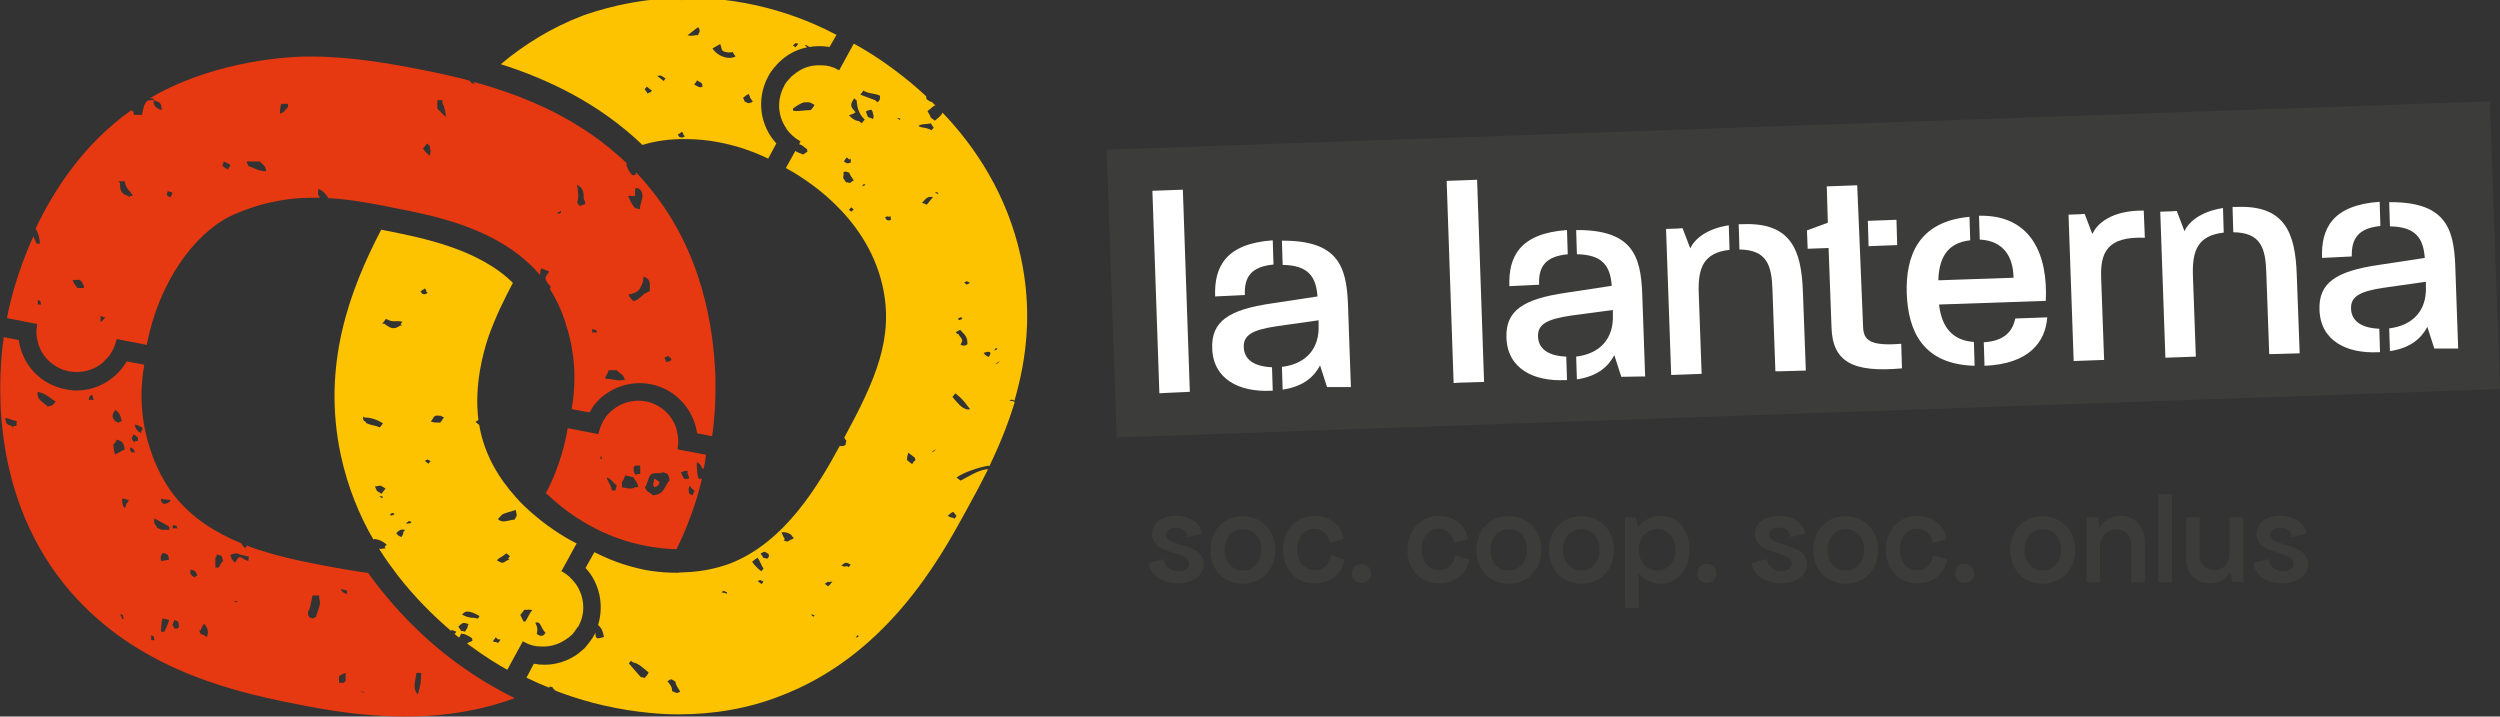 <?xml version="1.0" encoding="utf-8"?>
<!-- Generator: Adobe Illustrator 29.2.1, SVG Export Plug-In . SVG Version: 9.03 Build 55982)  -->
<svg version="1.0" id="Marchi" xmlns="http://www.w3.org/2000/svg" xmlns:xlink="http://www.w3.org/1999/xlink" x="0px" y="0px"
	 viewBox="0 0 681.4 195.3" style="enable-background:new 0 0 681.4 195.3;" xml:space="preserve">
<rect x="0" y="0" width="681.4" height="195.3" fill="#333333" stroke="none"/>
<style type="text/css">
	.st0{fill:#3C3C3B;}
	.st1{fill:#FFFFFF;}
	.st2{fill:#E63911;}
	.st3{fill:#FDC300;}
</style>
<g>
	<path class="st0" d="M313.1,153.4l4.2-1c0.1,1.9,1.7,3.3,3.9,3.3c1.7,0,2.9-0.9,2.9-2.1c0-3.6-10.1-2.2-10.1-8.1
		c0-2.9,2.7-4.9,6.5-4.9s6.8,2,7.1,4.9l-4,0.9c0-1.6-1.3-2.6-3.2-2.6c-1.5,0-2.6,0.8-2.6,1.9c0,3.5,10.3,2.1,10.3,8
		c0,3.1-3,5.3-7.1,5.3S313.4,156.7,313.1,153.4L313.1,153.4z"/>
	<path class="st0" d="M329.9,149.9c0-5.4,3.7-9.2,8.8-9.2s8.9,3.8,8.9,9.2s-3.7,9.2-8.9,9.2S329.9,155.2,329.9,149.9z M343.8,149.9
		c0-3.4-2.1-5.7-5-5.7s-5,2.4-5,5.7s2.1,5.6,5,5.6S343.8,153.1,343.8,149.9z"/>
	<path class="st0" d="M349.7,149.9c0-5.4,3.6-9.3,8.6-9.3c4.1,0,7.4,2.6,7.9,6.3l-3.7,1.1c-0.4-2.3-2.1-3.9-4.3-3.9
		c-2.8,0-4.6,2.4-4.6,5.7s2,5.6,4.8,5.6c2.3,0,4-1.6,4.3-4.1l3.8,1.2c-0.6,3.9-4,6.5-8.1,6.5C353.3,159.1,349.7,155.2,349.7,149.9
		L349.7,149.9z"/>
	<path class="st0" d="M368.5,156.3c0-1.6,1.1-2.6,2.6-2.6s2.6,1.1,2.6,2.6s-1.1,2.6-2.6,2.6S368.5,157.8,368.5,156.3z"/>
	<path class="st0" d="M383.6,149.9c0-5.4,3.6-9.3,8.6-9.3c4.1,0,7.4,2.6,7.9,6.3l-3.7,1.1c-0.4-2.3-2.1-3.9-4.3-3.9
		c-2.8,0-4.6,2.4-4.6,5.7s2,5.6,4.8,5.6c2.3,0,4-1.6,4.3-4.1l3.8,1.2c-0.6,3.9-4,6.5-8.1,6.5C387.2,159.1,383.6,155.2,383.6,149.9
		L383.6,149.9z"/>
	<path class="st0" d="M402.4,149.9c0-5.4,3.7-9.2,8.8-9.2s8.9,3.8,8.9,9.2s-3.7,9.2-8.9,9.2S402.4,155.2,402.4,149.9z M416.2,149.9
		c0-3.4-2.1-5.7-5-5.7s-5,2.4-5,5.7s2.1,5.6,5,5.6S416.2,153.1,416.2,149.9z"/>
	<path class="st0" d="M422.2,149.9c0-5.4,3.7-9.2,8.8-9.2s8.9,3.8,8.9,9.2s-3.7,9.2-8.9,9.2S422.2,155.2,422.2,149.9z M436,149.9
		c0-3.4-2.1-5.7-5-5.7s-5,2.4-5,5.7s2.1,5.6,5,5.6S436,153.1,436,149.9z"/>
	<path class="st0" d="M446.6,156.1v9.6h-3.7V141h3l0.6,2.7c1.4-1.9,3.6-3.1,6.1-3.1c4.6,0,7.9,3.8,7.9,9.2s-3.3,9.3-7.9,9.3
		C450.1,159.1,448,158,446.6,156.1L446.6,156.1z M456.7,149.9c0-3.3-2.1-5.7-5-5.7s-5,2.4-5,5.7s2.1,5.6,5,5.6
		S456.7,153.1,456.7,149.9z"/>
	<path class="st0" d="M462.6,156.3c0-1.6,1.1-2.6,2.6-2.6s2.6,1.1,2.6,2.6s-1.1,2.6-2.6,2.6S462.6,157.8,462.6,156.3z"/>
	<path class="st0" d="M477.4,153.4l4.2-1c0.1,1.9,1.7,3.3,3.9,3.3c1.7,0,2.9-0.9,2.9-2.1c0-3.6-10.1-2.2-10.1-8.1
		c0-2.9,2.7-4.9,6.6-4.9s6.8,2,7.1,4.9l-4,0.9c0-1.6-1.3-2.6-3.2-2.6c-1.5,0-2.6,0.8-2.6,1.9c0,3.5,10.3,2.1,10.3,8
		c0,3.1-3,5.3-7.1,5.3S477.7,156.7,477.4,153.4L477.4,153.4z"/>
	<path class="st0" d="M494.2,149.9c0-5.4,3.7-9.2,8.8-9.2s8.9,3.8,8.9,9.2s-3.7,9.2-8.9,9.2S494.2,155.2,494.2,149.9z M508.1,149.9
		c0-3.4-2.1-5.7-5-5.7s-5,2.4-5,5.7s2.1,5.6,5,5.6S508.1,153.1,508.1,149.9z"/>
	<path class="st0" d="M514,149.9c0-5.4,3.6-9.3,8.6-9.3c4.1,0,7.4,2.6,7.9,6.3l-3.7,1.1c-0.3-2.3-2.1-3.9-4.3-3.9
		c-2.8,0-4.7,2.4-4.7,5.7s2,5.6,4.8,5.6c2.3,0,4-1.6,4.3-4.1l3.8,1.2c-0.6,3.9-4,6.5-8.1,6.5C517.7,159.1,514.1,155.2,514,149.9
		L514,149.9z"/>
	<path class="st0" d="M532.9,156.3c0-1.6,1.1-2.6,2.6-2.6s2.6,1.1,2.6,2.6s-1.1,2.6-2.6,2.6S532.9,157.8,532.9,156.3z"/>
	<path class="st0" d="M547.9,149.9c0-5.4,3.7-9.2,8.8-9.2s8.9,3.8,8.9,9.2s-3.7,9.2-8.9,9.2S547.9,155.2,547.9,149.9z M561.8,149.9
		c0-3.4-2.1-5.7-5-5.7s-5,2.4-5,5.7s2.1,5.6,5,5.6S561.8,153.1,561.8,149.9z"/>
	<path class="st0" d="M568.7,141h3l0.6,2.9c1-2,3.2-3.3,5.7-3.3c3.9,0,6.6,3.1,6.6,7.3v10.8h-3.7v-10.2c0-2.5-1.6-4.2-4-4.2
		c-2.6,0-4.5,2-4.5,4.8v9.6h-3.7L568.7,141L568.7,141z"/>
	<path class="st0" d="M588.3,134.7h3.7v24h-3.7V134.7z"/>
	<path class="st0" d="M595.8,152.1V141h3.7v10.4c0,2.3,1.7,4,4,4c2.5,0,4.2-1.9,4.2-4.4V141h3.7v14.1l0.1,3.5h-3.1l-0.6-2.7
		c-0.8,1.9-2.8,3.1-5.3,3.1C598.5,159.1,595.8,156.2,595.8,152.1L595.8,152.1z"/>
	<path class="st0" d="M614.2,153.4l4.2-1c0.1,1.9,1.7,3.3,3.9,3.3c1.7,0,2.9-0.9,2.9-2.1c0-3.6-10.2-2.2-10.2-8.1
		c0-2.9,2.7-4.9,6.5-4.9s6.8,2,7.1,4.9l-4,0.9c0-1.6-1.3-2.6-3.2-2.6c-1.5,0-2.6,0.8-2.6,1.9c0,3.5,10.3,2.1,10.3,8
		c0,3.1-3,5.3-7.1,5.3S614.5,156.7,614.2,153.4L614.2,153.4z"/>
</g>
<g>
	
		<rect x="303" y="34.2" transform="matrix(0.999 -3.489950e-02 3.489950e-02 0.999 -2.263 17.205)" class="st0" width="377.4" height="78.5"/>
	<g>
		<path class="st1" d="M317.6,107.1l-1.6,0.1L314.1,52l8.3-0.3l1.9,55.1L317.6,107.1L317.6,107.1z"/>
		<path class="st1" d="M361.7,105.5l-1.9-5.9c-1.5,2.8-4.2,5.7-10.2,6.6l-0.2-6.2c6.6-0.8,10.3-5,10-11.5l0-1.2l-11.3,1.6
			c-6.9,1-9.2,2.5-9.1,5.7c0.1,3.4,2.8,5.3,7.7,5.5l0.2,6.4l-0.5,0c-8.6,0.4-15.7-3.1-16-11.5c-0.3-7.4,4.5-10.6,16.2-12.3l12.5-1.9
			c-0.4-5.4-2.5-8.5-9.5-8.6l-0.2-6.6c15.1-0.1,17.6,6.8,18,17.2l0.8,22.7L361.7,105.5L361.7,105.5z M339.3,80.4l-8.1,0.4
			c-0.3-8,2.8-14.4,15.7-15.3l0.2,6.6C340.8,72.7,339.1,75.7,339.3,80.4z"/>
		<path class="st1" d="M397.8,104.3l-1.6,0.1l-1.9-55.1l8.3-0.3l1.9,55.1L397.8,104.3L397.8,104.3z"/>
		<path class="st1" d="M441.9,102.7l-1.9-5.9c-1.5,2.8-4.2,5.7-10.2,6.6l-0.2-6.2c6.6-0.8,10.3-5,10-11.5l0-1.2L428.3,86
			c-6.9,1-9.2,2.5-9.1,5.7c0.1,3.4,2.8,5.3,7.7,5.5l0.2,6.4l-0.5,0c-8.6,0.4-15.7-3.1-16-11.5c-0.3-7.4,4.5-10.6,16.2-12.3l12.5-1.9
			c-0.4-5.4-2.5-8.5-9.5-8.6l-0.2-6.6c15.1-0.1,17.6,6.8,18,17.2l0.8,22.7L441.9,102.7L441.9,102.7z M419.5,77.6l-8.1,0.4
			c-0.3-8,2.8-14.4,15.7-15.3l0.2,6.6C421,69.9,419.3,72.9,419.5,77.6z"/>
		<path class="st1" d="M463,79.7l0.8,22.2l-8.3,0.3l-1.4-39.8l3-0.1l1.5-0.1l2.1,5.5c1.1-2.4,4.2-5.3,10.5-6.3l0.2,6.7
			C464.3,68.9,462.8,73,463,79.7z M485.1,101.2l-1.2,0L483.1,79c-0.2-6.7-1.5-10.9-9-11l-0.2-6.9c0.4,0,0.8,0,1.2,0
			c13.1-0.5,15.9,7.1,16.3,18.4l0.8,21.5L485.1,101.2L485.1,101.2z"/>
		<path class="st1" d="M499.2,89.3l-0.8-21.7l-5.7,0.2l-0.2-5l5.7-2.1l-0.3-9.9l8.3-0.3c0,0,1.1,25.6,1.6,38.5
			c0.1,3.7,1.8,5.4,10.4,4.7l0.2,6.7C505.1,101.6,499.5,98.7,499.2,89.3L499.2,89.3z M509.3,67.1l-0.2-6.9l7.8-0.3l0.2,6.9
			L509.3,67.1z"/>
		<path class="st1" d="M528.5,83c0.7,6.1,3.6,9.8,9.5,10.2l0.2,6.5c-14.2-0.4-18.1-9.5-18.5-19.7c-0.3-10.1,3-19.6,17.1-20.9
			l0.2,6.4c-6.7,0.7-8.5,5.4-8.7,10.9l20.5-0.7c0,0,0.1,0,0-0.1c0,0,0.1-0.1,0-0.1c-0.1-5.2-2.5-9.9-9.2-10.2l-0.2-6.5
			c14.3-0.3,18.8,10.7,18.2,23.2L528.5,83L528.5,83z M540.9,99.7l-0.2-6.4c6.1-0.4,7.9-3.4,8.6-6.5l8.7-0.3
			C557.5,93.1,553.2,99.2,540.9,99.7L540.9,99.7z"/>
		<path class="st1" d="M572.7,76l0.8,22.1l-8.3,0.3l-1.4-39.9l3-0.1l1.4-0.1l2.1,5.5c1.2-2.8,5.2-6.5,14-6.4l0.3,7.4
			C574.2,64.4,572.4,68.9,572.7,76L572.7,76z"/>
		<path class="st1" d="M597.7,75l0.8,22.2l-8.3,0.3l-1.4-39.8l3-0.1l1.5-0.1l2.1,5.5c1.1-2.4,4.2-5.3,10.5-6.3l0.2,6.7
			C599,64.2,597.5,68.3,597.7,75L597.7,75z M619.7,96.5l-1.2,0l-0.8-22.2c-0.2-6.7-1.5-10.9-9-11l-0.2-6.9l1.2,0
			c13.1-0.5,15.9,7.1,16.3,18.4l0.8,21.5L619.7,96.5L619.7,96.5z"/>
		<path class="st1" d="M663.5,95l-1.9-5.9c-1.5,2.8-4.2,5.7-10.2,6.6l-0.2-6.2c6.6-0.8,10.3-5,10-11.5l0-1.2l-11.3,1.6
			c-6.9,1-9.2,2.5-9.1,5.7c0.1,3.4,2.8,5.3,7.7,5.5l0.2,6.4l-0.5,0c-8.6,0.4-15.7-3.1-16-11.5c-0.3-7.4,4.5-10.6,16.2-12.3l12.5-1.9
			c-0.4-5.4-2.5-8.5-9.5-8.6l-0.2-6.6c15.1-0.1,17.6,6.8,18,17.2l0.8,22.7L663.5,95L663.5,95z M641,69.9l-8.1,0.4
			c-0.3-8,2.8-14.4,15.7-15.3l0.2,6.6C642.6,62.2,640.9,65.2,641,69.9z"/>
	</g>
</g>
<g>
	<path class="st2" d="M177.4,51.6c-1.3-1.6-2.6-3.1-4-4.6l-0.1-0.1c0,0.2,0.1,0.4,0.1,0.6c-0.2,0.1-0.5,0.2-0.7,0.3
		c-0.2,0-0.3-0.1-0.6-0.3c-0.7-0.8-1-1.5-1.4-2.7c0.1-0.1,0.2-0.2,0.2-0.2c-0.8-0.8-1.7-1.6-2.5-2.3c-2.9-2.6-6-4.9-9.2-7
		c-0.1-0.1-0.3-0.2-0.5-0.3c-8.9-5.8-18.6-9.5-27.9-12.2c-0.9-0.2-1.7-0.5-2.6-0.7c0.4,0.1,0.7,0.2,1.1,0.4v0.4
		c-1.1-0.4-0.7-0.2-1.3-0.9c-1.4-0.4-2.9-0.8-4.3-1.1c-3.4-0.8-6.6-1.5-9.8-2.1c-7-1.3-17.6-3.4-29.6-3.4c-5.5,0-24.3,1-41.4,10.2
		c-0.7,0.4-1.4,0.8-2.1,1.2c0.4,0,0.7,0,1.1,0.1v0.4c1.7,0.7,2,0.4,2.2,2.7c-1.8-0.5-2.4-1.5-2.2-2.7c-1.7,0.1-1.6-0.2-2.3,0.9
		c-0.5,0.7-0.7,2.2-0.9,3.1h-2.2c-0.4-1.4,0.2-0.7-0.8-1.2c-12.7,9-20.8,21.3-26,32.2c0.7,1.1,1.1,2.5,1.2,4.1H9.9
		c-0.3-1-0.6-1.4-0.8-2C4.3,75,2.4,83.9,1.9,86.7l8.2,1.6c0,0.1,0,0.1,0,0.2c0,0.1,0,0.1,0,0.2c-0.3,1.5-0.2,3.1,0.2,4.5
		c0,0.1,0.1,0.3,0.1,0.4c1.1,3.8,4.3,6.8,8.4,7.6c3.2,0.6,6.5-0.2,8.9-2.1c0.3-0.2,0.6-0.5,0.8-0.8c0.3-0.3,0.7-0.7,1-1
		c0.1-0.1,0.2-0.2,0.3-0.4c0.9-1.2,1.5-2.6,1.9-4.1c0-0.1,0-0.2,0.1-0.2c0-0.1,0-0.2,0-0.2l8.2,1.6l0,0c3.3-17.2,12.9-30,22.4-34.9
		c1.4-0.7,3.5-1.6,6.2-2.5c0.3-0.1,0.6-0.2,0.9-0.3c4.2-1.3,9.5-2.4,15.3-2.4c0.6,0,1.2,0,1.9,0c0.2,0,0.3,0,0.5,0
		c-0.5-0.6-0.7-1.3-0.4-2.4c1.1,0.4,2.1,1.4,2.7,2.5c4.1,0.2,7.9,0.8,11.4,1.4c2.3,0.4,4.3,0.8,6.2,1.2c0.1,0,0.3,0.1,0.5,0.1
		c9.9,1.9,25.4,5,36,14.6c1.3,1.1,2.5,2.4,3.6,3.7c0-0.1,0-0.1,0-0.2c0-0.6,0.1-1.1,0.3-1.7c0.7,0.3,1.5,0.6,2.2,0.9
		c-0.6,1-1.1,1.3-1,2c0,0.1,0,0.2,0.1,0.3c0.4,0.9,0.7,1.2,1.3,1.8c-0.1,0.2-0.1,0.5-0.2,0.7c2.7,4.3,4,8.3,4.5,10.1
		c3.1,9.8,2.2,18.2,1.4,22.6l4.8,0.9l0.1,0c0.2-0.4,0.5-0.8,0.7-1.2c0.1-0.2,0.3-0.4,0.4-0.6c0.1-0.2,0.3-0.4,0.5-0.6
		c0.3-0.4,0.6-0.7,0.9-1s0.7-0.7,1-0.9c3.5-2.9,8.3-4.3,13.1-3.4c6.8,1.3,11.8,6.9,12.7,13.4l4.1,0.8c0.4-2.7,1-8,0.9-14.9
		c0-0.4,0-0.7,0-1.1C194.5,88.8,191.3,68.8,177.4,51.6L177.4,51.6z M10.3,83v-1.3c1.1,0.7,0.5-0.1,0.9,1.3H10.3z M21.1,78.5
		c-0.6-0.9-0.9-1-1.3-2.2h0.9c0.6,0,1.1-0.4,1.8,0.9c0.3,0.5,0.3,0.4,0.4,1.3H21.1L21.1,78.5z M27.8,87.5c-0.2,0.1-0.3,0.3-0.4,0.4
		v-1.8c0.4,0.2,0.9,0.3,1.3,0.4C28.4,86.9,28.1,87.2,27.8,87.5L27.8,87.5z M35.4,53.4v0.4c-0.2-0.1-0.3-0.3-0.5-0.4
		c-1.8-0.6-2.2-1.2-2.2-3.6c-0.2-0.1-0.3-0.3-0.5-0.4h1.8c0.4,2.4,1.4,2.3,2.2,4H35.4z M46.6,53.4v0.4c-0.8-0.3-0.4-0.1-0.9-0.4
		c-0.4-0.8-0.2-0.3,0-1.3c0.5,0.1,0.9,0.3,1.3,0.4C46.8,53.3,47,52.9,46.6,53.4z M62.3,45.8v0.4c-0.8-0.3-0.4-0.1-0.9-0.4
		C60.2,45,60.7,45.2,61,44c0.6,0.3,1.2,0.6,1.8,0.9C62.5,45.7,62.7,45.3,62.3,45.8L62.3,45.8z M67.7,45.3c-0.2-0.5-0.3-0.9-0.5-1.3
		h3.6c1,1.1,1.4,0.8,1.8,2.7C70.1,46.6,69.6,45.8,67.7,45.3z M78.5,29.2c-0.9,0.8-0.8,1.3-2.2,1.8c0.1-1.7,0-1.6,0.4-2.7h1.8
		L78.5,29.2L78.5,29.2z M117.1,42.5c-1.2-1.2-1.2-1.1-1.8-2c0.4-0.5,0.7-0.9,1.1-1.4c0.2,0.2,0.5,0.4,0.7,0.6
		C117.2,40.8,117.6,41,117.1,42.5z M121.5,31.9c-0.1-0.2-0.3-0.3-0.5-0.5c-0.6-0.6-1.2-1.2-1.8-1.8v-2.3h1.4v0.9
		c0.6,0.8,0.9,3.1,0.9,3.1V31.9z M152,58.3v-0.4c0.8-0.3,0.4-0.1,0.9-0.4C152.8,58.2,153.2,58,152,58.3L152,58.3z M157.8,56.1
		c-0.3-0.8-0.1-0.4-0.5-0.9c0.6-1.7,0.2-2.9,0-4.9c1.5,1,1.8,1.5,1.8,4c0.4,0.5,0.3,0.4,0.4,1.3C158.9,55.9,158.9,55.9,157.8,56.1
		L157.8,56.1z M161.4,90.6v-0.9c1.4,0.4,0.7-0.2,1.4,0.9H161.4z M169.5,103.6c-0.7,0.3-2.6-0.3-4.5-0.4v-0.5
		c0.4-0.4,0.7-1.2,0.9-1.8h2.2c1,1.2,1.8,0.9,2.2,2.7L169.5,103.6L169.5,103.6z M173.1,53.4v-1.8c0.1-0.2,0.3-0.3,0.4-0.4
		c0.8,0.3,0.4,0.1,0.9,0.4c1.5,1.7,0.2,2.9,0,5.4c-0.9-0.2-0.9-0.1-1.4-0.4c-0.8-0.8-1.3-2.1-1.8-3.2L173.1,53.4L173.1,53.4z
		 M177.1,79.4c-2.4,0.7-2.2,2.1-4.5,2.7c-0.6-0.8-0.9-0.8-1.3-1.8c2-0.4,3-0.9,3.6-2.7c0.4-0.6,0.4-1.1,0.5-2.2
		C177.2,76,177.2,76.8,177.1,79.4L177.1,79.4z M181.6,98.7c-0.3-0.8-0.1-0.4-0.4-0.9v-0.4c0.8-0.3,0.4-0.1,0.9-0.4
		C183.3,97.9,183.4,98.3,181.6,98.7L181.6,98.7z"/>
	<path class="st2" d="M178.5,130.5c-0.2,0.7-0.3,0.8-0.4,1.8c0.1,0.1,0.3,0.3,0.4,0.5c0.3-0.1,0.6-0.3,0.9-0.5
		c0.1-0.3,0.3-0.6,0.4-0.9C179.4,131.1,178.9,130.8,178.5,130.5z M178.5,130.5c-0.2,0.7-0.3,0.8-0.4,1.8c0.1,0.1,0.3,0.3,0.4,0.5
		c0.3-0.1,0.6-0.3,0.9-0.5c0.1-0.3,0.3-0.6,0.4-0.9C179.4,131.1,178.9,130.8,178.5,130.5z M178.5,130.5c-0.2,0.7-0.3,0.8-0.4,1.8
		c0.1,0.1,0.3,0.3,0.4,0.5c0.3-0.1,0.6-0.3,0.9-0.5c0.1-0.3,0.3-0.6,0.4-0.9C179.4,131.1,178.9,130.8,178.5,130.5z M178.5,130.5
		c-0.2,0.7-0.3,0.8-0.4,1.8c0.1,0.1,0.3,0.3,0.4,0.5c0.3-0.1,0.6-0.3,0.9-0.5c0.1-0.3,0.3-0.6,0.4-0.9
		C179.4,131.1,178.9,130.8,178.5,130.5z M178.5,130.5c-0.2,0.7-0.3,0.8-0.4,1.8c0.1,0.1,0.3,0.3,0.4,0.5c0.3-0.1,0.6-0.3,0.9-0.5
		c0.1-0.3,0.3-0.6,0.4-0.9C179.4,131.1,178.9,130.8,178.5,130.5z M178.5,130.5c-0.2,0.7-0.3,0.8-0.4,1.8c0.1,0.1,0.3,0.3,0.4,0.5
		c0.3-0.1,0.6-0.3,0.9-0.5c0.1-0.3,0.3-0.6,0.4-0.9C179.4,131.1,178.9,130.8,178.5,130.5z M178.5,130.5c-0.2,0.7-0.3,0.8-0.4,1.8
		c0.1,0.1,0.3,0.3,0.4,0.5c0.3-0.1,0.6-0.3,0.9-0.5c0.1-0.3,0.3-0.6,0.4-0.9C179.4,131.1,178.9,130.8,178.5,130.5z M178.5,130.5
		c-0.2,0.7-0.3,0.8-0.4,1.8c0.1,0.1,0.3,0.3,0.4,0.5c0.3-0.1,0.6-0.3,0.9-0.5c0.1-0.3,0.3-0.6,0.4-0.9
		C179.4,131.1,178.9,130.8,178.5,130.5z M178.5,130.5c-0.2,0.7-0.3,0.8-0.4,1.8c0.1,0.1,0.3,0.3,0.4,0.5c0.3-0.1,0.6-0.3,0.9-0.5
		c0.1-0.3,0.3-0.6,0.4-0.9C179.4,131.1,178.9,130.8,178.5,130.5z M178.5,130.5c-0.2,0.7-0.3,0.8-0.4,1.8c0.1,0.1,0.3,0.3,0.4,0.5
		c0.3-0.1,0.6-0.3,0.9-0.5c0.1-0.3,0.3-0.6,0.4-0.9C179.4,131.1,178.9,130.8,178.5,130.5z M178.5,130.5c-0.2,0.7-0.3,0.8-0.4,1.8
		c0.1,0.1,0.3,0.3,0.4,0.5c0.3-0.1,0.6-0.3,0.9-0.5c0.1-0.3,0.3-0.6,0.4-0.9C179.4,131.1,178.9,130.8,178.5,130.5z M178.5,130.5
		c-0.2,0.7-0.3,0.8-0.4,1.8c0.1,0.1,0.3,0.3,0.4,0.5c0.3-0.1,0.6-0.3,0.9-0.5c0.1-0.3,0.3-0.6,0.4-0.9
		C179.4,131.1,178.9,130.8,178.5,130.5z M178.5,130.5c-0.2,0.7-0.3,0.8-0.4,1.8c0.1,0.1,0.3,0.3,0.4,0.5c0.3-0.1,0.6-0.3,0.9-0.5
		c0.1-0.3,0.3-0.6,0.4-0.9C179.4,131.1,178.9,130.8,178.5,130.5z M178.5,130.5c-0.2,0.7-0.3,0.8-0.4,1.8c0.1,0.1,0.3,0.3,0.4,0.5
		c0.3-0.1,0.6-0.3,0.9-0.5c0.1-0.3,0.3-0.6,0.4-0.9C179.4,131.1,178.9,130.8,178.5,130.5z M178.5,130.5c-0.2,0.7-0.3,0.8-0.4,1.8
		c0.1,0.1,0.3,0.3,0.4,0.5c0.3-0.1,0.6-0.3,0.9-0.5c0.1-0.3,0.3-0.6,0.4-0.9C179.4,131.1,178.9,130.8,178.5,130.5z M178.5,130.5
		c-0.2,0.7-0.3,0.8-0.4,1.8c0.1,0.1,0.3,0.3,0.4,0.5c0.3-0.1,0.6-0.3,0.9-0.5c0.1-0.3,0.3-0.6,0.4-0.9
		C179.4,131.1,178.9,130.8,178.5,130.5z M178.5,130.5c-0.2,0.7-0.3,0.8-0.4,1.8c0.1,0.1,0.3,0.3,0.4,0.5c0.3-0.1,0.6-0.3,0.9-0.5
		c0.1-0.3,0.3-0.6,0.4-0.9C179.4,131.1,178.9,130.8,178.5,130.5z M178.5,130.5c-0.2,0.7-0.3,0.8-0.4,1.8c0.1,0.1,0.3,0.3,0.4,0.5
		c0.3-0.1,0.6-0.3,0.9-0.5c0.1-0.3,0.3-0.6,0.4-0.9C179.4,131.1,178.9,130.8,178.5,130.5z M178.5,130.5c-0.2,0.7-0.3,0.8-0.4,1.8
		c0.1,0.1,0.3,0.3,0.4,0.5c0.3-0.1,0.6-0.3,0.9-0.5c0.1-0.3,0.3-0.6,0.4-0.9C179.4,131.1,178.9,130.8,178.5,130.5z M178.5,130.5
		c-0.2,0.7-0.3,0.8-0.4,1.8c0.1,0.1,0.3,0.3,0.4,0.5c0.3-0.1,0.6-0.3,0.9-0.5c0.1-0.3,0.3-0.6,0.4-0.9
		C179.4,131.1,178.9,130.8,178.5,130.5z M178.5,130.5c-0.2,0.7-0.3,0.8-0.4,1.8c0.1,0.1,0.3,0.3,0.4,0.5c0.3-0.1,0.6-0.3,0.9-0.5
		c0.1-0.3,0.3-0.6,0.4-0.9C179.4,131.1,178.9,130.8,178.5,130.5z M178.5,130.5c-0.2,0.7-0.3,0.8-0.4,1.8c0.1,0.1,0.3,0.3,0.4,0.5
		c0.3-0.1,0.6-0.3,0.9-0.5c0.1-0.3,0.3-0.6,0.4-0.9C179.4,131.1,178.9,130.8,178.5,130.5z M178.5,130.5c-0.2,0.7-0.3,0.8-0.4,1.8
		c0.1,0.1,0.3,0.3,0.4,0.5c0.3-0.1,0.6-0.3,0.9-0.5c0.1-0.3,0.3-0.6,0.4-0.9C179.4,131.1,178.9,130.8,178.5,130.5z M178.5,130.5
		c-0.2,0.7-0.3,0.8-0.4,1.8c0.1,0.1,0.3,0.3,0.4,0.5c0.3-0.1,0.6-0.3,0.9-0.5c0.1-0.3,0.3-0.6,0.4-0.9
		C179.4,131.1,178.9,130.8,178.5,130.5z M178.5,130.5c-0.2,0.7-0.3,0.8-0.4,1.8c0.1,0.1,0.3,0.3,0.4,0.5c0.3-0.1,0.6-0.3,0.9-0.5
		c0.1-0.3,0.3-0.6,0.4-0.9C179.4,131.1,178.9,130.8,178.5,130.5z M178.5,130.5c-0.2,0.7-0.3,0.8-0.4,1.8c0.1,0.1,0.3,0.3,0.4,0.5
		c0.3-0.1,0.6-0.3,0.9-0.5c0.1-0.3,0.3-0.6,0.4-0.9C179.4,131.1,178.9,130.8,178.5,130.5z M178.5,130.5c-0.2,0.7-0.3,0.8-0.4,1.8
		c0.1,0.1,0.3,0.3,0.4,0.5c0.3-0.1,0.6-0.3,0.9-0.5c0.1-0.3,0.3-0.6,0.4-0.9C179.4,131.1,178.9,130.8,178.5,130.5z M178.5,130.5
		c-0.2,0.7-0.3,0.8-0.4,1.8c0.1,0.1,0.3,0.3,0.4,0.5c0.3-0.1,0.6-0.3,0.9-0.5c0.1-0.3,0.3-0.6,0.4-0.9
		C179.4,131.1,178.9,130.8,178.5,130.5z M178.5,130.5c-0.2,0.7-0.3,0.8-0.4,1.8c0.1,0.1,0.3,0.3,0.4,0.5c0.3-0.1,0.6-0.3,0.9-0.5
		c0.1-0.3,0.3-0.6,0.4-0.9C179.4,131.1,178.9,130.8,178.5,130.5z M178.5,130.5c-0.2,0.7-0.3,0.8-0.4,1.8c0.1,0.1,0.3,0.3,0.4,0.5
		c0.3-0.1,0.6-0.3,0.9-0.5c0.1-0.3,0.3-0.6,0.4-0.9C179.4,131.1,178.9,130.8,178.5,130.5z M178.5,130.5c-0.2,0.7-0.3,0.8-0.4,1.8
		c0.1,0.1,0.3,0.3,0.4,0.5c0.3-0.1,0.6-0.3,0.9-0.5c0.1-0.3,0.3-0.6,0.4-0.9C179.4,131.1,178.9,130.8,178.5,130.5z M178.5,130.5
		c-0.2,0.7-0.3,0.8-0.4,1.8c0.1,0.1,0.3,0.3,0.4,0.5c0.3-0.1,0.6-0.3,0.9-0.5c0.1-0.3,0.3-0.6,0.4-0.9
		C179.4,131.1,178.9,130.8,178.5,130.5z M178.5,130.5c-0.2,0.7-0.3,0.8-0.4,1.8c0.1,0.1,0.3,0.3,0.4,0.5c0.3-0.1,0.6-0.3,0.9-0.5
		c0.1-0.3,0.3-0.6,0.4-0.9C179.4,131.1,178.9,130.8,178.5,130.5z M178.5,130.5c-0.2,0.7-0.3,0.8-0.4,1.8c0.1,0.1,0.3,0.3,0.4,0.5
		c0.3-0.1,0.6-0.3,0.9-0.5c0.1-0.3,0.3-0.6,0.4-0.9C179.4,131.1,178.9,130.8,178.5,130.5z M178.5,130.5c-0.2,0.7-0.3,0.8-0.4,1.8
		c0.1,0.1,0.3,0.3,0.4,0.5c0.3-0.1,0.6-0.3,0.9-0.5c0.1-0.3,0.3-0.6,0.4-0.9C179.4,131.1,178.9,130.8,178.5,130.5z M178.5,130.5
		c-0.2,0.7-0.3,0.8-0.4,1.8c0.1,0.1,0.3,0.3,0.4,0.5c0.3-0.1,0.6-0.3,0.9-0.5c0.1-0.3,0.3-0.6,0.4-0.9
		C179.4,131.1,178.9,130.8,178.5,130.5z M178.5,130.5c-0.2,0.7-0.3,0.8-0.4,1.8c0.1,0.1,0.3,0.3,0.4,0.5c0.3-0.1,0.6-0.3,0.9-0.5
		c0.1-0.3,0.3-0.6,0.4-0.9C179.4,131.1,178.9,130.8,178.5,130.5z M178.5,130.5c-0.2,0.7-0.3,0.8-0.4,1.8c0.1,0.1,0.3,0.3,0.4,0.5
		c0.3-0.1,0.6-0.3,0.9-0.5c0.1-0.3,0.3-0.6,0.4-0.9C179.4,131.1,178.9,130.8,178.5,130.5z M178.5,130.5c-0.2,0.7-0.3,0.8-0.4,1.8
		c0.1,0.1,0.3,0.3,0.4,0.5c0.3-0.1,0.6-0.3,0.9-0.5c0.1-0.3,0.3-0.6,0.4-0.9C179.4,131.1,178.9,130.8,178.5,130.5z M178.5,130.5
		c-0.2,0.7-0.3,0.8-0.4,1.8c0.1,0.1,0.3,0.3,0.4,0.5c0.3-0.1,0.6-0.3,0.9-0.5c0.1-0.3,0.3-0.6,0.4-0.9
		C179.4,131.1,178.9,130.8,178.5,130.5z M178.5,130.5c-0.2,0.7-0.3,0.8-0.4,1.8c0.1,0.1,0.3,0.3,0.4,0.5c0.3-0.1,0.6-0.3,0.9-0.5
		c0.1-0.3,0.3-0.6,0.4-0.9C179.4,131.1,178.9,130.8,178.5,130.5z M178.5,130.5c-0.2,0.7-0.3,0.8-0.4,1.8c0.1,0.1,0.3,0.3,0.4,0.5
		c0.3-0.1,0.6-0.3,0.9-0.5c0.1-0.3,0.3-0.6,0.4-0.9C179.4,131.1,178.9,130.8,178.5,130.5z M178.5,130.5c-0.2,0.7-0.3,0.8-0.4,1.8
		c0.1,0.1,0.3,0.3,0.4,0.5c0.3-0.1,0.6-0.3,0.9-0.5c0.1-0.3,0.3-0.6,0.4-0.9C179.4,131.1,178.9,130.8,178.5,130.5z M178.5,130.5
		c-0.2,0.7-0.3,0.8-0.4,1.8c0.1,0.1,0.3,0.3,0.4,0.5c0.3-0.1,0.6-0.3,0.9-0.5c0.1-0.3,0.3-0.6,0.4-0.9
		C179.4,131.1,178.9,130.8,178.5,130.5z M178.5,130.5c-0.2,0.7-0.3,0.8-0.4,1.8c0.1,0.1,0.3,0.3,0.4,0.5c0.3-0.1,0.6-0.3,0.9-0.5
		c0.1-0.3,0.3-0.6,0.4-0.9C179.4,131.1,178.9,130.8,178.5,130.5z M178.5,130.5c-0.2,0.7-0.3,0.8-0.4,1.8c0.1,0.1,0.3,0.3,0.4,0.5
		c0.3-0.1,0.6-0.3,0.9-0.5c0.1-0.3,0.3-0.6,0.4-0.9C179.4,131.1,178.9,130.8,178.5,130.5z M178.5,130.5c-0.2,0.7-0.3,0.8-0.4,1.8
		c0.1,0.1,0.3,0.3,0.4,0.5c0.3-0.1,0.6-0.3,0.9-0.5c0.1-0.3,0.3-0.6,0.4-0.9C179.4,131.1,178.9,130.8,178.5,130.5z M178.5,130.5
		c-0.2,0.7-0.3,0.8-0.4,1.8c0.1,0.1,0.3,0.3,0.4,0.5c0.3-0.1,0.6-0.3,0.9-0.5c0.1-0.3,0.3-0.6,0.4-0.9
		C179.4,131.1,178.9,130.8,178.5,130.5z M178.5,130.5c-0.2,0.7-0.3,0.8-0.4,1.8c0.1,0.1,0.3,0.3,0.4,0.5c0.3-0.1,0.6-0.3,0.9-0.5
		c0.1-0.3,0.3-0.6,0.4-0.9C179.4,131.1,178.9,130.8,178.5,130.5z M178.5,130.5c-0.2,0.7-0.3,0.8-0.4,1.8c0.1,0.1,0.3,0.3,0.4,0.5
		c0.3-0.1,0.6-0.3,0.9-0.5c0.1-0.3,0.3-0.6,0.4-0.9C179.4,131.1,178.9,130.8,178.5,130.5z M178.5,130.5c-0.2,0.7-0.3,0.8-0.4,1.8
		c0.1,0.1,0.3,0.3,0.4,0.5c0.3-0.1,0.6-0.3,0.9-0.5c0.1-0.3,0.3-0.6,0.4-0.9C179.4,131.1,178.9,130.8,178.5,130.5z M178.5,130.5
		c-0.2,0.7-0.3,0.8-0.4,1.8c0.1,0.1,0.3,0.3,0.4,0.5c0.3-0.1,0.6-0.3,0.9-0.5c0.1-0.3,0.3-0.6,0.4-0.9
		C179.4,131.1,178.9,130.8,178.5,130.5z M178.5,130.5c-0.2,0.7-0.3,0.8-0.4,1.8c0.1,0.1,0.3,0.3,0.4,0.5c0.3-0.1,0.6-0.3,0.9-0.5
		c0.1-0.3,0.3-0.6,0.4-0.9C179.4,131.1,178.9,130.8,178.5,130.5z M178.5,130.5c-0.2,0.7-0.3,0.8-0.4,1.8c0.1,0.1,0.3,0.3,0.4,0.5
		c0.3-0.1,0.6-0.3,0.9-0.5c0.1-0.3,0.3-0.6,0.4-0.9C179.4,131.1,178.9,130.8,178.5,130.5z M178.5,130.5c-0.2,0.7-0.3,0.8-0.4,1.8
		c0.1,0.1,0.3,0.3,0.4,0.5c0.3-0.1,0.6-0.3,0.9-0.5c0.1-0.3,0.3-0.6,0.4-0.9C179.4,131.1,178.9,130.8,178.5,130.5z M178.5,130.5
		c-0.2,0.7-0.3,0.8-0.4,1.8c0.1,0.1,0.3,0.3,0.4,0.5c0.3-0.1,0.6-0.3,0.9-0.5c0.1-0.3,0.3-0.6,0.4-0.9
		C179.4,131.1,178.9,130.8,178.5,130.5z M178.5,130.5c-0.2,0.7-0.3,0.8-0.4,1.8c0.1,0.1,0.3,0.3,0.4,0.5c0.3-0.1,0.6-0.3,0.9-0.5
		c0.1-0.3,0.3-0.6,0.4-0.9C179.4,131.1,178.9,130.8,178.5,130.5z M178.5,130.5c-0.2,0.7-0.3,0.8-0.4,1.8c0.1,0.1,0.3,0.3,0.4,0.5
		c0.3-0.1,0.6-0.3,0.9-0.5c0.1-0.3,0.3-0.6,0.4-0.9C179.4,131.1,178.9,130.8,178.5,130.5z M178.5,130.5c-0.2,0.7-0.3,0.8-0.4,1.8
		c0.1,0.1,0.3,0.3,0.4,0.5c0.3-0.1,0.6-0.3,0.9-0.5c0.1-0.3,0.3-0.6,0.4-0.9C179.4,131.1,178.9,130.8,178.5,130.5z M178.5,130.5
		c-0.2,0.7-0.3,0.8-0.4,1.8c0.1,0.1,0.3,0.3,0.4,0.5c0.3-0.1,0.6-0.3,0.9-0.5c0.1-0.3,0.3-0.6,0.4-0.9
		C179.4,131.1,178.9,130.8,178.5,130.5z M178.5,130.5c-0.2,0.7-0.3,0.8-0.4,1.8c0.1,0.1,0.3,0.3,0.4,0.5c0.3-0.1,0.6-0.3,0.9-0.5
		c0.1-0.3,0.3-0.6,0.4-0.9C179.4,131.1,178.9,130.8,178.5,130.5z M178.5,130.5c-0.2,0.7-0.3,0.8-0.4,1.8c0.1,0.1,0.3,0.3,0.4,0.5
		c0.3-0.1,0.6-0.3,0.9-0.5c0.1-0.3,0.3-0.6,0.4-0.9C179.4,131.1,178.9,130.8,178.5,130.5z M178.5,130.5c-0.2,0.7-0.3,0.8-0.4,1.8
		c0.1,0.1,0.3,0.3,0.4,0.5c0.3-0.1,0.6-0.3,0.9-0.5c0.1-0.3,0.3-0.6,0.4-0.9C179.4,131.1,178.9,130.8,178.5,130.5z M178.5,130.5
		c-0.2,0.7-0.3,0.8-0.4,1.8c0.1,0.1,0.3,0.3,0.4,0.5c0.3-0.1,0.6-0.3,0.9-0.5c0.1-0.3,0.3-0.6,0.4-0.9
		C179.4,131.1,178.9,130.8,178.5,130.5z M178.5,130.5c-0.2,0.7-0.3,0.8-0.4,1.8c0.1,0.1,0.3,0.3,0.4,0.5c0.3-0.1,0.6-0.3,0.9-0.5
		c0.1-0.3,0.3-0.6,0.4-0.9C179.4,131.1,178.9,130.8,178.5,130.5z M178.5,130.5c-0.2,0.7-0.3,0.8-0.4,1.8c0.1,0.1,0.3,0.3,0.4,0.5
		c0.3-0.1,0.6-0.3,0.9-0.5c0.1-0.3,0.3-0.6,0.4-0.9C179.4,131.1,178.9,130.8,178.5,130.5z M178.5,130.5c-0.2,0.7-0.3,0.8-0.4,1.8
		c0.1,0.1,0.3,0.3,0.4,0.5c0.3-0.1,0.6-0.3,0.9-0.5c0.1-0.3,0.3-0.6,0.4-0.9C179.4,131.1,178.9,130.8,178.5,130.5z M178.5,130.5
		c-0.2,0.7-0.3,0.8-0.4,1.8c0.1,0.1,0.3,0.3,0.4,0.5c0.3-0.1,0.6-0.3,0.9-0.5c0.1-0.3,0.3-0.6,0.4-0.9
		C179.4,131.1,178.9,130.8,178.5,130.5z M192.2,123.9l-7.5-1.4c0-0.1,0-0.1,0-0.2c0-0.1,0-0.1,0-0.2c0.3-1.6,0.2-3.1-0.2-4.6
		c0-0.1-0.1-0.3-0.1-0.5c-1.1-3.8-4.3-6.8-8.4-7.6c-3.3-0.6-6.5,0.3-9,2.3c0,0-0.1,0.1-0.1,0.1c-0.2,0.2-0.5,0.4-0.7,0.6
		c-0.4,0.4-0.7,0.7-1,1.1c-0.1,0.1-0.1,0.1-0.1,0.2c-0.9,1.2-1.5,2.6-1.9,4.2c0,0.1,0,0.1-0.1,0.2c0,0.1,0,0.1,0,0.2l-0.1,0
		l-8.3-1.6c0,0.1,0,0.1,0,0.2c-0.4,2.4-1.8,9.8-5.9,17.5c4.7,4.5,13.4,11.4,25.9,14.1c3.5,0.8,6.8,1.1,9.7,1.2
		c4.5-9.2,6.4-16.8,6.9-19.2c-0.2,0-0.5,0-0.9,0c-0.4-1.1-0.5-2.8-0.5-4.5c1.4,0.5,0.9,1.2,1.8,1.8c0,0,0,0,0.1,0
		c0.3-1.4,0.5-2.7,0.6-3.7c0-0.1,0-0.1,0-0.2c0,0,0-0.1,0-0.1C192.6,123.8,192.4,123.9,192.2,123.9L192.2,123.9z M163.7,125.1v-0.9
		c0.4,0.4,0.1,0.1,0.4,0.9H163.7z M167.7,133.7h-0.9c-0.4-2.1-1.3-2.4-1.4-3.6c1.4,0.6,1.6,1.4,2.7,2.2
		C168,132.8,167.8,133.2,167.7,133.7L167.7,133.7z M173.1,132.8c-1.1,0.7-2.4,0.2-3.6,0v-1.4c0.4-0.4,0.7-1.2,0.9-1.8
		c0.8,0.1,1.5,0.3,2.2,0.5c0.7,1.1,1,1,1.4,2.7H173.1L173.1,132.8z M174.4,129.2h-0.9v0.4c-0.1-0.1-0.3-0.3-0.4-0.4
		c-0.4-0.5-0.4-0.8-0.4-1.8c0.1-0.1,0.3-0.3,0.4-0.5h1.4V129.2L174.4,129.2z M178,135c-1-0.9-1.7-0.8-2.2-2.2
		c0.7-0.8,0.9-3.1,1.8-3.6c0.9-0.5,2.5,0,3.1-0.5c1.5,0.5,1.5,0.5,1.8,2.2C180.9,132.7,181.2,134.7,178,135L178,135z M185.6,128.7
		c0.7-0.2,0.8-0.3,1.8-0.4v0.9c0.3,0.5,0.3,0.4,0.4,1.3h-1.4C186.1,129.7,186,129.8,185.6,128.7L185.6,128.7z M188.8,135
		c-0.3-0.1-0.6-0.3-0.9-0.4c-0.3-1.1-0.3-1.1,0-2.2c0.4,0.5,0.9,0.9,1.4,1.4C189.1,134.1,188.9,134.5,188.8,135z M178,132.3
		c0.1,0.1,0.3,0.3,0.4,0.5c0.3-0.1,0.6-0.3,0.9-0.5c0.1-0.3,0.3-0.6,0.4-0.9c-0.4-0.3-0.9-0.6-1.4-0.9
		C178.2,131.2,178.2,131.3,178,132.3z M178.5,130.5c-0.2,0.7-0.3,0.8-0.4,1.8c0.1,0.1,0.3,0.3,0.4,0.5c0.3-0.1,0.6-0.3,0.9-0.5
		c0.1-0.3,0.3-0.6,0.4-0.9C179.4,131.1,178.9,130.8,178.5,130.5z M178.5,130.5c-0.2,0.7-0.3,0.8-0.4,1.8c0.1,0.1,0.3,0.3,0.4,0.5
		c0.3-0.1,0.6-0.3,0.9-0.5c0.1-0.3,0.3-0.6,0.4-0.9C179.4,131.1,178.9,130.8,178.5,130.5z M178.5,130.5c-0.2,0.7-0.3,0.8-0.4,1.8
		c0.1,0.1,0.3,0.3,0.4,0.5c0.3-0.1,0.6-0.3,0.9-0.5c0.1-0.3,0.3-0.6,0.4-0.9C179.4,131.1,178.9,130.8,178.5,130.5z M178.5,130.5
		c-0.2,0.7-0.3,0.8-0.4,1.8c0.1,0.1,0.3,0.3,0.4,0.5c0.3-0.1,0.6-0.3,0.9-0.5c0.1-0.3,0.3-0.6,0.4-0.9
		C179.4,131.1,178.9,130.8,178.5,130.5z M178.5,130.5c-0.2,0.7-0.3,0.8-0.4,1.8c0.1,0.1,0.3,0.3,0.4,0.5c0.3-0.1,0.6-0.3,0.9-0.5
		c0.1-0.3,0.3-0.6,0.4-0.9C179.4,131.1,178.9,130.8,178.5,130.5z M178.5,130.5c-0.2,0.7-0.3,0.8-0.4,1.8c0.1,0.1,0.3,0.3,0.4,0.5
		c0.3-0.1,0.6-0.3,0.9-0.5c0.1-0.3,0.3-0.6,0.4-0.9C179.4,131.1,178.9,130.8,178.5,130.5z M178.5,130.5c-0.2,0.7-0.3,0.8-0.4,1.8
		c0.1,0.1,0.3,0.3,0.4,0.5c0.3-0.1,0.6-0.3,0.9-0.5c0.1-0.3,0.3-0.6,0.4-0.9C179.4,131.1,178.9,130.8,178.5,130.5z M178.5,130.5
		c-0.2,0.7-0.3,0.8-0.4,1.8c0.1,0.1,0.3,0.3,0.4,0.5c0.3-0.1,0.6-0.3,0.9-0.5c0.1-0.3,0.3-0.6,0.4-0.9
		C179.4,131.1,178.9,130.8,178.5,130.5z M178.5,130.5c-0.2,0.7-0.3,0.8-0.4,1.8c0.1,0.1,0.3,0.3,0.4,0.5c0.3-0.1,0.6-0.3,0.9-0.5
		c0.1-0.3,0.3-0.6,0.4-0.9C179.4,131.1,178.9,130.8,178.5,130.5z M178.5,130.5c-0.2,0.7-0.3,0.8-0.4,1.8c0.1,0.1,0.3,0.3,0.4,0.5
		c0.3-0.1,0.6-0.3,0.9-0.5c0.1-0.3,0.3-0.6,0.4-0.9C179.4,131.1,178.9,130.8,178.5,130.5z M178.5,130.5c-0.2,0.7-0.3,0.8-0.4,1.8
		c0.1,0.1,0.3,0.3,0.4,0.5c0.3-0.1,0.6-0.3,0.9-0.5c0.1-0.3,0.3-0.6,0.4-0.9C179.4,131.1,178.9,130.8,178.5,130.5z M178.5,130.5
		c-0.2,0.7-0.3,0.8-0.4,1.8c0.1,0.1,0.3,0.3,0.4,0.5c0.3-0.1,0.6-0.3,0.9-0.5c0.1-0.3,0.3-0.6,0.4-0.9
		C179.4,131.1,178.9,130.8,178.5,130.5z M178.5,130.5c-0.2,0.7-0.3,0.8-0.4,1.8c0.1,0.1,0.3,0.3,0.4,0.5c0.3-0.1,0.6-0.3,0.9-0.5
		c0.1-0.3,0.3-0.6,0.4-0.9C179.4,131.1,178.9,130.8,178.5,130.5z M178.5,130.5c-0.2,0.7-0.3,0.8-0.4,1.8c0.1,0.1,0.3,0.3,0.4,0.5
		c0.3-0.1,0.6-0.3,0.9-0.5c0.1-0.3,0.3-0.6,0.4-0.9C179.4,131.1,178.9,130.8,178.5,130.5z M178.5,130.5c-0.2,0.7-0.3,0.8-0.4,1.8
		c0.1,0.1,0.3,0.3,0.4,0.5c0.3-0.1,0.6-0.3,0.9-0.5c0.1-0.3,0.3-0.6,0.4-0.9C179.4,131.1,178.9,130.8,178.5,130.5z M178.5,130.5
		c-0.2,0.7-0.3,0.8-0.4,1.8c0.1,0.1,0.3,0.3,0.4,0.5c0.3-0.1,0.6-0.3,0.9-0.5c0.1-0.3,0.3-0.6,0.4-0.9
		C179.4,131.1,178.9,130.8,178.5,130.5z M178.5,130.5c-0.2,0.7-0.3,0.8-0.4,1.8c0.1,0.1,0.3,0.3,0.4,0.5c0.3-0.1,0.6-0.3,0.9-0.5
		c0.1-0.3,0.3-0.6,0.4-0.9C179.4,131.1,178.9,130.8,178.5,130.5z M178.5,130.5c-0.2,0.7-0.3,0.8-0.4,1.8c0.1,0.1,0.3,0.3,0.4,0.5
		c0.3-0.1,0.6-0.3,0.9-0.5c0.1-0.3,0.3-0.6,0.4-0.9C179.4,131.1,178.9,130.8,178.5,130.5z M178.5,130.5c-0.2,0.7-0.3,0.8-0.4,1.8
		c0.1,0.1,0.3,0.3,0.4,0.5c0.3-0.1,0.6-0.3,0.9-0.5c0.1-0.3,0.3-0.6,0.4-0.9C179.4,131.1,178.9,130.8,178.5,130.5z M178.5,130.5
		c-0.2,0.7-0.3,0.8-0.4,1.8c0.1,0.1,0.3,0.3,0.4,0.5c0.3-0.1,0.6-0.3,0.9-0.5c0.1-0.3,0.3-0.6,0.4-0.9
		C179.4,131.1,178.9,130.8,178.5,130.5z M178.5,130.5c-0.2,0.7-0.3,0.8-0.4,1.8c0.1,0.1,0.3,0.3,0.4,0.5c0.3-0.1,0.6-0.3,0.9-0.5
		c0.1-0.3,0.3-0.6,0.4-0.9C179.4,131.1,178.9,130.8,178.5,130.5z M178.5,130.5c-0.2,0.7-0.3,0.8-0.4,1.8c0.1,0.1,0.3,0.3,0.4,0.5
		c0.3-0.1,0.6-0.3,0.9-0.5c0.1-0.3,0.3-0.6,0.4-0.9C179.4,131.1,178.9,130.8,178.5,130.5z M178.5,130.5c-0.2,0.7-0.3,0.8-0.4,1.8
		c0.1,0.1,0.3,0.3,0.4,0.5c0.3-0.1,0.6-0.3,0.9-0.5c0.1-0.3,0.3-0.6,0.4-0.9C179.4,131.1,178.9,130.8,178.5,130.5z M178.5,130.5
		c-0.2,0.7-0.3,0.8-0.4,1.8c0.1,0.1,0.3,0.3,0.4,0.5c0.3-0.1,0.6-0.3,0.9-0.5c0.1-0.3,0.3-0.6,0.4-0.9
		C179.4,131.1,178.9,130.8,178.5,130.5z M178.5,130.5c-0.2,0.7-0.3,0.8-0.4,1.8c0.1,0.1,0.3,0.3,0.4,0.5c0.3-0.1,0.6-0.3,0.9-0.5
		c0.1-0.3,0.3-0.6,0.4-0.9C179.4,131.1,178.9,130.8,178.5,130.5z M178.5,130.5c-0.2,0.7-0.3,0.8-0.4,1.8c0.1,0.1,0.3,0.3,0.4,0.5
		c0.3-0.1,0.6-0.3,0.9-0.5c0.1-0.3,0.3-0.6,0.4-0.9C179.4,131.1,178.9,130.8,178.5,130.5z M178.5,130.5c-0.2,0.7-0.3,0.8-0.4,1.8
		c0.1,0.1,0.3,0.3,0.4,0.5c0.3-0.1,0.6-0.3,0.9-0.5c0.1-0.3,0.3-0.6,0.4-0.9C179.4,131.1,178.9,130.8,178.5,130.5z M178.5,130.5
		c-0.2,0.7-0.3,0.8-0.4,1.8c0.1,0.1,0.3,0.3,0.4,0.5c0.3-0.1,0.6-0.3,0.9-0.5c0.1-0.3,0.3-0.6,0.4-0.9
		C179.4,131.1,178.9,130.8,178.5,130.5z M178.5,130.5c-0.2,0.7-0.3,0.8-0.4,1.8c0.1,0.1,0.3,0.3,0.4,0.5c0.3-0.1,0.6-0.3,0.9-0.5
		c0.1-0.3,0.3-0.6,0.4-0.9C179.4,131.1,178.9,130.8,178.5,130.5z M178.5,130.5c-0.2,0.7-0.3,0.8-0.4,1.8c0.1,0.1,0.3,0.3,0.4,0.5
		c0.3-0.1,0.6-0.3,0.9-0.5c0.1-0.3,0.3-0.6,0.4-0.9C179.4,131.1,178.9,130.8,178.5,130.5z M178.5,130.5c-0.2,0.7-0.3,0.8-0.4,1.8
		c0.1,0.1,0.3,0.3,0.4,0.5c0.3-0.1,0.6-0.3,0.9-0.5c0.1-0.3,0.3-0.6,0.4-0.9C179.4,131.1,178.9,130.8,178.5,130.5z M178.5,130.5
		c-0.2,0.7-0.3,0.8-0.4,1.8c0.1,0.1,0.3,0.3,0.4,0.5c0.3-0.1,0.6-0.3,0.9-0.5c0.1-0.3,0.3-0.6,0.4-0.9
		C179.4,131.1,178.9,130.8,178.5,130.5z M178.5,130.5c-0.2,0.7-0.3,0.8-0.4,1.8c0.1,0.1,0.3,0.3,0.4,0.5c0.3-0.1,0.6-0.3,0.9-0.5
		c0.1-0.3,0.3-0.6,0.4-0.9C179.4,131.1,178.9,130.8,178.5,130.5z M178.5,130.5c-0.2,0.7-0.3,0.8-0.4,1.8c0.1,0.1,0.3,0.3,0.4,0.5
		c0.3-0.1,0.6-0.3,0.9-0.5c0.1-0.3,0.3-0.6,0.4-0.9C179.4,131.1,178.9,130.8,178.5,130.5z M178.5,130.5c-0.2,0.7-0.3,0.8-0.4,1.8
		c0.1,0.1,0.3,0.3,0.4,0.5c0.3-0.1,0.6-0.3,0.9-0.5c0.1-0.3,0.3-0.6,0.4-0.9C179.4,131.1,178.9,130.8,178.5,130.5z M178.5,130.5
		c-0.2,0.7-0.3,0.8-0.4,1.8c0.1,0.1,0.3,0.3,0.4,0.5c0.3-0.1,0.6-0.3,0.9-0.5c0.1-0.3,0.3-0.6,0.4-0.9
		C179.4,131.1,178.9,130.8,178.5,130.5z M178.5,130.5c-0.2,0.7-0.3,0.8-0.4,1.8c0.1,0.1,0.3,0.3,0.4,0.5c0.3-0.1,0.6-0.3,0.9-0.5
		c0.1-0.3,0.3-0.6,0.4-0.9C179.4,131.1,178.9,130.8,178.5,130.5z M178.5,130.5c-0.2,0.7-0.3,0.8-0.4,1.8c0.1,0.1,0.3,0.3,0.4,0.5
		c0.3-0.1,0.6-0.3,0.9-0.5c0.1-0.3,0.3-0.6,0.4-0.9C179.4,131.1,178.9,130.8,178.5,130.5z M178.5,130.5c-0.2,0.7-0.3,0.8-0.4,1.8
		c0.1,0.1,0.3,0.3,0.4,0.5c0.3-0.1,0.6-0.3,0.9-0.5c0.1-0.3,0.3-0.6,0.4-0.9C179.4,131.1,178.9,130.8,178.5,130.5z M178.5,130.5
		c-0.2,0.7-0.3,0.8-0.4,1.8c0.1,0.1,0.3,0.3,0.4,0.5c0.3-0.1,0.6-0.3,0.9-0.5c0.1-0.3,0.3-0.6,0.4-0.9
		C179.4,131.1,178.9,130.8,178.5,130.5z M178.5,130.5c-0.2,0.7-0.3,0.8-0.4,1.8c0.1,0.1,0.3,0.3,0.4,0.5c0.3-0.1,0.6-0.3,0.9-0.5
		c0.1-0.3,0.3-0.6,0.4-0.9C179.4,131.1,178.9,130.8,178.5,130.5z M178.5,130.5c-0.2,0.7-0.3,0.8-0.4,1.8c0.1,0.1,0.3,0.3,0.4,0.5
		c0.3-0.1,0.6-0.3,0.9-0.5c0.1-0.3,0.3-0.6,0.4-0.9C179.4,131.1,178.9,130.8,178.5,130.5z M178.5,130.5c-0.2,0.7-0.3,0.8-0.4,1.8
		c0.1,0.1,0.3,0.3,0.4,0.5c0.3-0.1,0.6-0.3,0.9-0.5c0.1-0.3,0.3-0.6,0.4-0.9C179.4,131.1,178.9,130.8,178.5,130.5z M178.5,130.5
		c-0.2,0.7-0.3,0.8-0.4,1.8c0.1,0.1,0.3,0.3,0.4,0.5c0.3-0.1,0.6-0.3,0.9-0.5c0.1-0.3,0.3-0.6,0.4-0.9
		C179.4,131.1,178.9,130.8,178.5,130.5z M178.5,130.5c-0.2,0.7-0.3,0.8-0.4,1.8c0.1,0.1,0.3,0.3,0.4,0.5c0.3-0.1,0.6-0.3,0.9-0.5
		c0.1-0.3,0.3-0.6,0.4-0.9C179.4,131.1,178.9,130.8,178.5,130.5z M178.5,130.5c-0.2,0.7-0.3,0.8-0.4,1.8c0.1,0.1,0.3,0.3,0.4,0.5
		c0.3-0.1,0.6-0.3,0.9-0.5c0.1-0.3,0.3-0.6,0.4-0.9C179.4,131.1,178.9,130.8,178.5,130.5z M178.5,130.5c-0.2,0.7-0.3,0.8-0.4,1.8
		c0.1,0.1,0.3,0.3,0.4,0.5c0.3-0.1,0.6-0.3,0.9-0.5c0.1-0.3,0.3-0.6,0.4-0.9C179.4,131.1,178.9,130.8,178.5,130.5z M178.5,130.5
		c-0.2,0.7-0.3,0.8-0.4,1.8c0.1,0.1,0.3,0.3,0.4,0.5c0.3-0.1,0.6-0.3,0.9-0.5c0.1-0.3,0.3-0.6,0.4-0.9
		C179.4,131.1,178.9,130.8,178.5,130.5z M178.5,130.5c-0.2,0.7-0.3,0.8-0.4,1.8c0.1,0.1,0.3,0.3,0.4,0.5c0.3-0.1,0.6-0.3,0.9-0.5
		c0.1-0.3,0.3-0.6,0.4-0.9C179.4,131.1,178.9,130.8,178.5,130.5z M178.5,130.5c-0.2,0.7-0.3,0.8-0.4,1.8c0.1,0.1,0.3,0.3,0.4,0.5
		c0.3-0.1,0.6-0.3,0.9-0.5c0.1-0.3,0.3-0.6,0.4-0.9C179.4,131.1,178.9,130.8,178.5,130.5z M178.5,130.5c-0.2,0.7-0.3,0.8-0.4,1.8
		c0.1,0.1,0.3,0.3,0.4,0.5c0.3-0.1,0.6-0.3,0.9-0.5c0.1-0.3,0.3-0.6,0.4-0.9C179.4,131.1,178.9,130.8,178.5,130.5z M178.5,130.5
		c-0.2,0.7-0.3,0.8-0.4,1.8c0.1,0.1,0.3,0.3,0.4,0.5c0.3-0.1,0.6-0.3,0.9-0.5c0.1-0.3,0.3-0.6,0.4-0.9
		C179.4,131.1,178.9,130.8,178.5,130.5z M178.5,130.5c-0.2,0.7-0.3,0.8-0.4,1.8c0.1,0.1,0.3,0.3,0.4,0.5c0.3-0.1,0.6-0.3,0.9-0.5
		c0.1-0.3,0.3-0.6,0.4-0.9C179.4,131.1,178.9,130.8,178.5,130.5z M178.5,130.5c-0.2,0.7-0.3,0.8-0.4,1.8c0.1,0.1,0.3,0.3,0.4,0.5
		c0.3-0.1,0.6-0.3,0.9-0.5c0.1-0.3,0.3-0.6,0.4-0.9C179.4,131.1,178.9,130.8,178.5,130.5z M178.5,130.5c-0.2,0.7-0.3,0.8-0.4,1.8
		c0.1,0.1,0.3,0.3,0.4,0.5c0.3-0.1,0.6-0.3,0.9-0.5c0.1-0.3,0.3-0.6,0.4-0.9C179.4,131.1,178.9,130.8,178.5,130.5z M178.5,130.5
		c-0.2,0.7-0.3,0.8-0.4,1.8c0.1,0.1,0.3,0.3,0.4,0.5c0.3-0.1,0.6-0.3,0.9-0.5c0.1-0.3,0.3-0.6,0.4-0.9
		C179.4,131.1,178.9,130.8,178.5,130.5z M178.5,130.5c-0.2,0.7-0.3,0.8-0.4,1.8c0.1,0.1,0.3,0.3,0.4,0.5c0.3-0.1,0.6-0.3,0.9-0.5
		c0.1-0.3,0.3-0.6,0.4-0.9C179.4,131.1,178.9,130.8,178.5,130.5z M178.5,130.5c-0.2,0.7-0.3,0.8-0.4,1.8c0.1,0.1,0.3,0.3,0.4,0.5
		c0.3-0.1,0.6-0.3,0.9-0.5c0.1-0.3,0.3-0.6,0.4-0.9C179.4,131.1,178.9,130.8,178.5,130.5z M178.5,130.5c-0.2,0.7-0.3,0.8-0.4,1.8
		c0.1,0.1,0.3,0.3,0.4,0.5c0.3-0.1,0.6-0.3,0.9-0.5c0.1-0.3,0.3-0.6,0.4-0.9C179.4,131.1,178.9,130.8,178.5,130.5z M178.5,130.5
		c-0.2,0.7-0.3,0.8-0.4,1.8c0.1,0.1,0.3,0.3,0.4,0.5c0.3-0.1,0.6-0.3,0.9-0.5c0.1-0.3,0.3-0.6,0.4-0.9
		C179.4,131.1,178.9,130.8,178.5,130.5z M178.5,130.5c-0.2,0.7-0.3,0.8-0.4,1.8c0.1,0.1,0.3,0.3,0.4,0.5c0.3-0.1,0.6-0.3,0.9-0.5
		c0.1-0.3,0.3-0.6,0.4-0.9C179.4,131.1,178.9,130.8,178.5,130.5z M178.5,130.5c-0.2,0.7-0.3,0.8-0.4,1.8c0.1,0.1,0.3,0.3,0.4,0.5
		c0.3-0.1,0.6-0.3,0.9-0.5c0.1-0.3,0.3-0.6,0.4-0.9C179.4,131.1,178.9,130.8,178.5,130.5z M178.5,130.5c-0.2,0.7-0.3,0.8-0.4,1.8
		c0.1,0.1,0.3,0.3,0.4,0.5c0.3-0.1,0.6-0.3,0.9-0.5c0.1-0.3,0.3-0.6,0.4-0.9C179.4,131.1,178.9,130.8,178.5,130.5z M178.5,130.5
		c-0.2,0.7-0.3,0.8-0.4,1.8c0.1,0.1,0.3,0.3,0.4,0.5c0.3-0.1,0.6-0.3,0.9-0.5c0.1-0.3,0.3-0.6,0.4-0.9
		C179.4,131.1,178.9,130.8,178.5,130.5z M178.5,130.5c-0.2,0.7-0.3,0.8-0.4,1.8c0.1,0.1,0.3,0.3,0.4,0.5c0.3-0.1,0.6-0.3,0.9-0.5
		c0.1-0.3,0.3-0.6,0.4-0.9C179.4,131.1,178.9,130.8,178.5,130.5z M178.5,130.5c-0.2,0.7-0.3,0.8-0.4,1.8c0.1,0.1,0.3,0.3,0.4,0.5
		c0.3-0.1,0.6-0.3,0.9-0.5c0.1-0.3,0.3-0.6,0.4-0.9C179.4,131.1,178.9,130.8,178.5,130.5z"/>
	<path class="st3" d="M157.1,159.4c-0.1-0.2-0.2-0.3-0.3-0.4c-0.9-1.2-2-2.3-3.4-3.1c0,0-0.1-0.1-0.2-0.1c0,0-0.1-0.1-0.2-0.1
		c0.7-1.3,1.4-2.5,2.1-3.8c0.7-1.3,1.4-2.6,2.1-3.8c0,0,0,0-0.1,0c-1.6-0.8-6.6-3.5-11.8-8c-1.6-1.4-3.3-2.9-4.8-4.7
		c-4.4-4.9-8.4-11.3-9.8-19.1c0-0.2-0.1-0.3-0.1-0.5c-0.3-0.2-0.6-0.5-1-0.8c0.3-0.2,0.5-0.4,0.8-0.5c-1.2-9.5,1.3-18.5,2.8-22.9
		c1.9-5.3,4.3-10.2,6.5-14.3c0.1-0.1,0.1-0.2,0.1-0.2c-9.4-9.3-24.9-12.3-34.4-14.2c-0.5-0.1-1-0.2-1.5-0.3c0,0.1-0.1,0.1-0.1,0.2
		c-8.3,16-16.2,36.5-10.9,61.3c1.9,8.7,5,16.3,8.9,23c0.1-0.1,0.1-0.1,0.2-0.2c1.3,0.2,1.8,0.3,3.4,1.5c-0.2,0.2-0.4,0.5-0.6,0.7
		c0.1,0.1,0.2,0.2,0.4,0.3c-0.2,0-0.4,0.1-0.6,0.1c-0.7,0.1-0.9,0.2-1.3,0c0.1,0.2,0.2,0.4,0.3,0.5c1.5,2.4,3.1,4.6,4.7,6.7
		c4.8,6.2,10,11.3,14.7,15.3c0-0.1,0-0.2,0.1-0.3c0.4,0.1,0.9,0.3,1.3,0.5c-0.2,0.2-0.3,0.4-0.5,0.6c0.4,0.4,0.9,0.7,1.3,1
		c0-0.2,0.2-0.4,0.5-1.1c0.9,0.1,1.2,0.2,1.9,0.6c0.3,0.1,0.6,0.4,1.1,0.7c0,0.2,0,0.4,0.1,0.6c-0.7,0.4-0.4,0.3-0.9,0.4
		c-0.1,0.1-0.3,0.2-0.4,0.3c-0.1,0-0.1,0.1-0.2,0.1c5,3.7,9,6.1,10.9,7.1c0,0,0.1,0,0.1,0c1.4-2.5,2.7-5,4.1-7.5
		c0-0.1,0.1-0.1,0.1-0.2c0.1,0,0.1,0.1,0.2,0.1c0.1,0,0.1,0.1,0.2,0.1c1.4,0.8,2.9,1.2,4.4,1.2c0.1,0,0.3,0,0.5,0
		c2.3,0.1,4.5-0.6,6.4-1.9c0.2-0.1,0.4-0.3,0.6-0.4c0.2-0.1,0.4-0.3,0.6-0.5c0.1-0.1,0.2-0.2,0.4-0.3c0,0,0.1-0.1,0.1-0.1
		c0.1-0.1,0.3-0.3,0.4-0.5c0.1-0.1,0.3-0.3,0.4-0.5c0.1-0.2,0.3-0.4,0.4-0.6c0,0,0.1-0.1,0.1-0.1c0-0.1,0.1-0.1,0.1-0.2
		c0.2-0.2,0.4-0.4,0.5-0.7C159.6,167,159.3,162.7,157.1,159.4L157.1,159.4z M99.8,115.3c-0.3-0.9-1-0.2-0.8-1.8
		c0.1,0.1,0.2,0.2,0.4,0.3c1.6,0,3.3,0.5,5,1.6c-0.3,0.4-0.6,0.7-0.9,1.1C102,115.8,101.5,116.1,99.8,115.3z M104.1,135.8
		c-0.2-0.2-0.5-0.4-0.7-0.6c0.6,0,0.2,0,1,0.2C104.3,135.6,104.2,135.7,104.1,135.8L104.1,135.8z M104,134.6
		c-1.1-0.8-1.2-0.5-1.4-1.1c-0.1-0.3-0.3-0.6-0.4-0.9c0.2,0,0.4-0.1,0.6-0.1c1.1-0.2,1-0.2,2.3,0.7
		C104.7,133.6,104.3,134.1,104,134.6L104,134.6z M104.7,88.2c-0.2,0-0.4,0-0.6,0.1c0.4-0.5,0.8-0.9,1.1-1.4c2.1,1.2,2.7,0.3,4.5,0.8
		c-0.2,0.2-0.4,0.5-0.5,0.7c0.1,0.1,0.2,0.2,0.4,0.3c-0.2,0-0.4,0-0.6,0.1C107.4,89.8,106.7,89.7,104.7,88.2z M106.5,140
		c0.2,0,0.7-0.5,1,0.2C107,140.5,106,140.8,106.5,140z M109.9,145.1c0,0.6,0,0.5-0.5,1.3c-0.9-0.5-0.7-0.2-1.4-1.1
		c1-0.9,1.2-1.1,2.4-0.9C110.3,144.6,110.1,144.8,109.9,145.1L109.9,145.1z M111.9,142.6c-0.4,0.1-0.9,0.1-1.3,0.1
		c1.2-0.9,0.3-0.7,1.5-0.5C112.1,142.4,112,142.5,111.9,142.6L111.9,142.6z M114.6,79.4c0.4-0.2,0.8-0.5,1.2-0.8
		c0.5,0.7,0.3,0.3,0.4,0.9c0.1,0.1,0.2,0.2,0.4,0.3c-0.7,0.4-0.4,0.3-0.9,0.4C114.8,80.1,115.3,80.2,114.6,79.4L114.6,79.4z
		 M116.8,126.4c-0.4-0.3-0.7-0.5-1-0.8c1.2-0.5,0.2-0.5,1.6,0.1C117.1,125.9,116.9,126.2,116.8,126.4z M120,115.2
		c-1.1-0.1-1.4,0.1-2.6-0.3c0.2-0.2,0.4-0.5,0.5-0.7c0.4-0.5,0.4-1.1,1.8-0.9c0.6,0,0.5,0.1,1.3,0.5
		C120.7,114.3,120.3,114.7,120,115.2L120,115.2z M127.5,170.5c0,0.6-0.2,0.8-0.8,1.7c-0.8-0.3-0.4-0.2-1-0.2
		c-0.2-0.4-0.5-0.8-0.8-1.2c1.3-1.2,1.3-1.2,2.8-0.7C127.7,170.3,127.6,170.4,127.5,170.5L127.5,170.5z M130.2,168.6
		c-0.3-0.1-0.7-0.1-1-0.2c-1.2,0-2-0.2-3.3-0.9c0.7-0.6,0.6-0.6,1.2-0.8c1.1-0.1,2.4,0.5,3.6,1.2
		C130.6,168.2,130.4,168.4,130.2,168.6L130.2,168.6z M136.9,140.2L136.9,140.2c1.1-0.5,2.2-0.7,3.3-1.1v0c0.1,0,0.2-0.1,0.4-0.1
		c0,0.2,0,0.4,0.1,0.6c0,0.2,0.1,0.4,0.1,0.5c0.1,0.5,0,0.5-0.5,1.5c-1.9,0.2-3.3,1.1-4.6-0.1C136,141.1,136.5,140.7,136.9,140.2
		L136.9,140.2z M135.7,175.3c-0.1-0.1-0.2-0.2-0.4-0.3c-0.6,0-0.2,0-1-0.2c0.3-0.4,0.6-0.7,0.8-1.1c0.2,0.2,0.5,0.4,0.7,0.6
		c0.2,0,0.4,0,0.6-0.1C136.3,174.6,136,175,135.7,175.3L135.7,175.3z M135.4,152.7c1.2-1.1,1.4-0.8,2.6-1.9c0.4,0.3,0.7,0.6,1,0.8
		c-0.2,0.2-0.4,0.5-0.5,0.7c0.1,0.1,0.2,0.2,0.4,0.3c-0.2,0-0.4,0-0.6,0.1C136.9,153.6,136.9,153.6,135.4,152.7L135.4,152.7z
		 M142.7,169.4c-0.3-0.6-0.6-1.2-0.9-1.8c0.4-0.5,0.8-0.9,1.1-1.4c1,0.1,1.1-0.2,2.2,0.1c-0.8,0.8-0.9,1.5-1.9,3.1
		C143.1,169.4,142.9,169.4,142.7,169.4L142.7,169.4z M147.6,173.3c-0.6,0-0.5-0.1-1.3-0.5c0.3-1.4,0.2-1.8-0.4-3.1
		c0.2,0,0.4,0,0.6-0.1c1.1,0.4,0.8,1.4,2.2,2.9C148.1,173.2,148.2,173.2,147.6,173.3L147.6,173.3z"/>
	<path class="st3" d="M228,9.5c-7.4-3.9-22.1-10.3-41.4-10.1c-0.2,0-0.4,0-0.6,0c0,0.1-0.1,0.3-0.3,0.7c-0.1-0.1-0.2-0.2-0.4-0.3
		c0.1-0.2,0.1-0.3,0.1-0.4c-13.3,0.3-23.2,3.7-26.4,4.8c-8.7,3.3-16.2,8-22.5,13.3c12.3,3.9,26.5,10.4,38.6,22
		c3.6-1.1,7.4-1.6,11.4-1.6c3.8,0,6.7,0.4,8.4,0.7c3.5,0.6,8.6,1.8,14.4,4.6c0,0,0,0,0.1,0l2.2-4.1c-4.5-4.9-5.5-12.2-2.2-18.3
		c0.5-1,1.2-1.9,1.9-2.7c0.3-0.3,0.6-0.7,0.9-1c0.3-0.3,0.7-0.6,1-0.9c2-1.7,4.3-2.8,6.8-3.3c-0.2-0.2-0.5-0.4-0.7-0.6
		c0.6,0,0.5,0,1.3,0.5h0c1.8-0.3,3.6-0.3,5.4,0h0.1L228,9.5C228.1,9.6,228,9.5,228,9.5L228,9.5z M177.4,25.1c-0.6,0.2-0.2,0-0.9,0.4
		c-0.2-0.4-0.5-0.8-0.8-1.2c0.2-0.2,0.4-0.5,0.6-0.7c0.5,0.4,0.9,0.8,1.4,1.1C177.6,24.7,177.4,25.1,177.4,25.1z M180.9,22.1
		c-0.6-0.5-1.2-1-1.8-1.4c1.1-0.2,1-0.2,2.3,0.7C181.2,21.6,181,21.9,180.9,22.1L180.9,22.1z M185.8,37.5c-0.9-0.2-0.4,0-1.1-0.8
		c0.4-0.2,0.8-0.5,1.2-0.8c0.4,0.7,0.3,0.3,0.4,0.9c0.1,0.1,0.2,0.2,0.4,0.3C186,37.5,186.4,37.4,185.8,37.5L185.8,37.5z M187.4,9.6
		c0.8-0.5,2.2-1.8,2.9-2.2c0.4,0.7,0.3,0.3,0.4,0.9c0,0.6-0.1,0.5-0.5,1.3C189.1,9.5,188.8,10,187.4,9.6L187.4,9.6z M190.9,23.8
		c-0.6-0.1-0.8-0.2-1.7-0.8c0.3-0.3,0.6-0.7,0.8-1.1c1.1,0.8,1.2,0.5,1.4,1.1C191.5,24,191.6,23.5,190.9,23.8L190.9,23.8z
		 M194.2,13.2c0.7-0.4,1.4-0.8,2.1-1.2c0.5,1.2,0.2,1.8,1.2,2.1c1,0.3,1.4,0.2,2.2,0.1c0.2,0.4,0.5,0.8,0.8,1.2
		C198.5,16.4,195.5,15.3,194.2,13.2L194.2,13.2z M204.2,28.1c-0.6,0-0.5-0.1-1.3-0.5c-0.1-0.6,0-0.2-0.4-0.9
		c0.8-0.7,0.9-0.7,1.5-1.1c0.4,0.7,0.3,0.3,0.4,0.9c0.2,0.4,0.5,0.8,0.8,1.2C204.4,28.1,204.8,27.9,204.2,28.1L204.2,28.1z
		 M216.8,12.9c-0.2-0.2-0.5-0.4-0.7-0.5c1.2-0.9,0.2-0.7,1.5-0.5C217.4,12.2,217.1,12.6,216.8,12.9L216.8,12.9z"/>
	<path class="st3" d="M176.8,177c-0.2,0.2-0.4,0.5-0.6,0.7c0.6-0.1,0.2,0,0.9-0.4C177,177.2,176.9,177.1,176.8,177L176.8,177z
		 M276.5,109.2c3.4-11.6,4.9-24.7,1.7-39.3c-3.7-16.9-12.4-29.9-21.3-39.2c-0.4,0.9-1.3,1.5-2.1,2.2c-0.4-0.3-0.7-0.6-1.1-0.8
		c-0.1-0.5-0.6-1.3-0.9-1.8c0.6-0.5,1.2-1,1.8-1.5c0.1,0,0.2,0,0.4,0l-1-1c-0.5-0.1-0.7-0.2-1.5-0.8c0-0.2,0-0.4-0.1-0.6
		c0,0,0-0.1,0.1-0.1c-8.8-8.2-17-12.9-19.8-14.4l-4,7.3c0,0,0,0,0,0c0,0-0.1-0.1-0.1-0.1c0,0-0.1-0.1-0.2-0.1
		c-1.4-0.8-2.9-1.2-4.4-1.2c-0.1,0-0.3,0-0.5,0c-2.6-0.1-5.1,0.8-7.1,2.5c-0.1,0.1-0.2,0.2-0.4,0.3c-0.2,0.2-0.4,0.3-0.5,0.5
		s-0.3,0.3-0.5,0.5c-0.1,0.2-0.3,0.4-0.5,0.6c-0.3,0.4-0.6,0.8-0.8,1.3c-2,3.7-1.7,8.1,0.5,11.3c0.1,0.2,0.2,0.3,0.2,0.4
		c0.9,1.2,2,2.3,3.4,3.1c0.1,0.1,0.1,0.1,0.2,0.1c0.1,0,0.1,0.1,0.2,0.1l-0.3,0.5c0,0,0,0,0.1,0l-0.2,0.3c0.6,0.1,1.2,0.6,2.2,1.4
		c0,0.2,0,0.4,0.1,0.6c-0.4,0.3-0.8,0.5-1.2,0.8c-1.2-0.5-1.7-0.6-2.1-1l-2.6,4.7c4.4,2.4,21.8,12.5,26.3,31.9
		c3.3,14.3-1.9,25.9-10.4,41.6v0c0.2,0.3,0.4,0.6,0.6,0.9c-0.2,0.8-0.2,0.4-0.2,1c-0.7,0.4-0.3,0.3-0.9,0.4c-0.4,0-0.5,0-0.7-0.1
		c-5.5,10.1-14.8,26.4-30.2,32.2c-3.9,1.4-7.7,2-10.4,2.2c-1.7,0.1-3,0.1-3.5,0.2c-1.3,0-2.5,0-3.7-0.1c-2.6-0.2-5-0.5-7.2-1.1
		c-0.3-0.1-0.6-0.1-0.8-0.2c-4.9-1.2-8.7-3-11.1-4.2l-2.4,4.3c3.8,4.1,5.1,10.1,3.4,15.6c0.1,0,0.1,0.1,0.2,0.1
		c0.9,0.9,1.1,1.6,1.4,3.1c-0.7,0.2-0.8,0.3-1.8,0.4c-0.1-0.1-0.3-0.3-0.4-0.4c-0.1-0.4-0.1-0.8-0.1-1.2c-0.1,0.2-0.2,0.4-0.3,0.6
		c-0.3,0.6-0.7,1.2-1.1,1.7c-0.2,0.3-0.4,0.6-0.6,0.8c-0.1,0.1-0.2,0.2-0.3,0.4c-0.2,0.2-0.4,0.4-0.5,0.6c-0.2,0.2-0.5,0.5-0.8,0.7
		c-0.3,0.2-0.5,0.5-0.8,0.7c-0.3,0.2-0.5,0.4-0.8,0.6c-3.4,2.3-7.6,3.2-11.6,2.4l-0.1,0.2l-1.9,3.6c1.5,0.7,3.1,1.5,4.9,2.2
		c0.5,0.2,1.1,0.5,1.7,0.7c-0.2-0.1-0.4-0.3-0.6-0.4c1,0,1-0.1,1.3,0.5c0.1,0.1,0.2,0.2,0.4,0.3c0,0,0,0.1-0.1,0.1
		c1.6,0.7,3.4,1.3,5.2,1.9c3.4,1.1,7.1,2.1,11.2,2.9c9.1,1.8,16,1.8,17.5,1.8c9.6,0,18.9-1.6,27.4-4.9
		c29.1-10.9,43.7-37.4,50.7-50.2c2-3.6,4.1-7.5,6.2-11.7c-2.4,0-5.3,2-7.5,3.1c-0.4-0.3-0.7-0.6-1.1-0.8c2.1-1.8,9-3.6,8.9-3.2v0.2
		c2.6-5.4,5.1-11.4,7-17.7c0,0-0.1,0.1-0.1,0.1c-0.1-0.1-0.2-0.2-0.4-0.3c-0.6,0-0.2,0.1-1-0.2C275.9,108.9,275.6,108.8,276.5,109.2
		L276.5,109.2z M221,30c-1.6,0-3.1,0.4-4.8,0.2c0-0.2-0.1-0.4-0.1-0.6c1.2-0.9,2.8-1.9,3.6-1.7c1-0.1,1.1,0,2.3,0.7
		C221.8,29.1,221.4,29.5,221,30L221,30z M230.8,42.9c0.2,0.2,0.5,0.4,0.7,0.6c0.1-0.1,0.2-0.2,0.3-0.3c0,0.2,0.1,0.4,0.1,0.6
		c0,0.9,0.1,0.3-0.6,0.7c-0.6,0-0.5,0-1.3-0.5C230.2,43.6,230.5,43.3,230.8,42.9L230.8,42.9z M231.4,57.2c0.2-0.2,0.4-0.5,0.6-0.7
		c0.2,0.2,0.5,0.4,0.7,0.6C231.7,57.8,232.4,57.9,231.4,57.2z M231.6,49.9c-0.8-0.3-0.4-0.2-1-0.2c-0.3-0.4-0.5-0.8-0.8-1.2
		c0.1-0.6,0.2-1,0.1-1.6c0.9-0.2,0.5-0.2,1.6,0.2c0.1,0.6,0.9,1.5,1.2,2.1C232.4,49.3,232,49.6,231.6,49.9L231.6,49.9z M234.1,33
		c-1.2-0.1-2.2-1-2.7-1.6c0.9-0.3,0.9-0.2,1.8-0.8c-1.3-1.5-1.7-1.8-0.4-3.8c0.2,0.2,0.5,0.4,0.7,0.6c0.1,1.8,0.5,3.6,2.2,5.2
		c-0.3,0.3-0.6,0.7-0.8,1C234.6,33.4,234.3,33.2,234.1,33z M234.9,50.8c0.2-0.2,0.4-0.5,0.6-0.7c0.1,0.1,0.2,0.2,0.4,0.3
		C235.1,50.8,235.4,50.6,234.9,50.8L234.9,50.8z M237.9,32.5c-0.1-0.1-0.2-0.2-0.4-0.3c-1.3-0.2-1-0.7-1.5-1.8
		c1-0.5,0.7-0.3,1.5-0.5c0.4,0.7,0.3,0.3,0.4,0.9C238.2,31.9,238.2,31.5,237.9,32.5L237.9,32.5z M239.8,27.2
		c-0.2,0.2-0.4,0.5-0.6,0.7c-0.2-0.2-0.5-0.4-0.7-0.6l-4-1.5c0.3-0.3,0.5-0.7,0.8-1.1c1.8,1,2.8,0.6,4.6,1.4
		C239.8,27,239.8,26.6,239.8,27.2L239.8,27.2z M175.7,184.8c-0.8-0.3-0.4-0.2-1-0.2c-1.1-1.2-2.2-2.5-3.3-3.8
		c0.2-0.2,0.4-0.5,0.6-0.7c0.2,0.2,0.5,0.4,0.7,0.5c1.2,0.1,2.9,1.7,4.1,2.7C176.5,183.9,176.1,184.4,175.7,184.8L175.7,184.8z
		 M184.5,188.9c-0.4-0.2-0.9-0.3-1.3-0.5c0-1.1-0.4-1.7-1.3-2.7c1.3-0.8,0.8-0.7,2.2,0.1c0.1,1,0.7,1.7,1.3,2.7
		C185.1,188.7,184.8,188.8,184.5,188.9z M198,161.9c-0.1-0.1-0.2-0.2-0.4-0.3c-0.6,0-0.2,0-1-0.2c1.2-0.5,0.2-0.5,1.6,0.1L198,161.9
		L198,161.9z M205,153.1c0.8-0.7,0.9-0.7,1.5-1.1c0.6,0.9,1,2,1.6,3c-0.2,0.2-0.4,0.5-0.6,0.7C206.3,154.8,205.5,153.9,205,153.1
		L205,153.1z M207.6,159.2c-0.4-0.3-0.7-0.5-1.1-0.8c1.2-0.5,0.2-0.4,1.6,0.1C208,158.7,207.8,158.9,207.6,159.2z M209.1,152.3
		c-0.8-0.3-0.4-0.2-1-0.2c-0.2-0.4-0.5-0.8-0.8-1.2c1.3-0.7,0.8-0.7,2.2,0.1c0,0.2,0.1,0.4,0.1,0.6
		C209.5,151.9,209.3,152.1,209.1,152.3L209.1,152.3z M215.5,147.1c-1.2,0.7-0.6,0.6-1.9,0.2c0.1-0.1,0.2-0.2,0.3-0.4
		c-0.6-0.9-0.5-1-0.9-1.8c0.9-0.2,2.6,0.2,3,1.2c0.1,0.1,0.2,0.2,0.4,0.3C215.7,147.1,216.1,147,215.5,147.1L215.5,147.1z
		 M221.7,168.1c-0.2-0.2-0.5-0.4-0.7-0.6c0.6,0,0.2,0,1,0.2C221.9,167.9,221.8,168,221.7,168.1L221.7,168.1z M224.8,159.1
		c1-0.6,0.6-0.5,1.5-0.5c0.2,0,0.4-0.1,0.6-0.1C225.5,160.2,225.9,159.9,224.8,159.1L224.8,159.1z M231.3,154.6l-0.4-0.3
		c-0.9,0.2-0.5,0.2-1.6-0.1c0.7-0.6,0.6-0.6,1.2-0.8c0.6,0,0.5,0.1,1.4,0.5C231.7,154.1,231.5,154.3,231.3,154.6L231.3,154.6z
		 M233.2,173.8c0.2-0.2,0.4-0.5,0.5-0.7c0.1,0.1,0.2,0.2,0.4,0.3C233.4,173.8,233.8,173.7,233.2,173.8L233.2,173.8z M242.3,60.1
		c-0.9-0.2-0.4,0-1.1-0.8c1.1-0.5,0-0.4,1.2-0.2c0.1-0.1,0.2-0.2,0.3-0.3c0,0.2,0,0.4,0.1,0.6C242.8,60.3,242.9,59.8,242.3,60.1z
		 M245.2,32.7c-0.2-0.2-0.5-0.4-0.7-0.5c0.6,0,0.2-0.1,1,0.2C245.4,32.4,245.3,32.5,245.2,32.7z M248.6,126.5
		c-0.5-0.4-1-0.8-1.4-1.1c0.1-0.9,0-1,0.4-2c0.6,0.5,1.2,0.9,1.8,1.4l0.1,0.6C249.1,125.7,248.9,126.1,248.6,126.5L248.6,126.5z
		 M253.7,33.6c0.2,0.4,0.5,0.8,0.8,1.2c-0.2,0.2-0.4,0.5-0.6,0.7c-1.9-1-2.7-0.5-3.6-1.2C251.6,33.6,252.3,34,253.7,33.6z
		 M251.3,55.3c1.2-1.4,1.6-1.8,3-1.6c-0.6,0.7-1.1,1.4-1.7,2.1C252.2,55.6,251.8,55.4,251.3,55.3L251.3,55.3z M253.9,123.3
		c0.7-0.6,0.6-0.6,1.2-0.8C254.4,123.1,254.5,123.1,253.9,123.3z M255.5,52.9c-0.2-0.2-0.5-0.4-0.7-0.5c0.6,0,0.2-0.1,1,0.2
		C255.7,52.7,255.6,52.8,255.5,52.9L255.5,52.9z M264.4,77.1c-1.5,0.7-0.6,0.6-1.6-0.1C264,76.5,263,76.5,264.4,77.1z M261.3,86.7
		c0.2,0,0.7-0.6,1,0.2C261.8,87.2,260.8,87.5,261.3,86.7z M261.7,89.9c0.6,0.8,1.5,1.2,1.9,2.7c0,0.4,0.1,0.8,0.1,1.2
		c-0.7,0.4-0.3,0.3-0.9,0.4c-0.6,0-0.2,0-1-0.2c0.6-1.4,0.7-1.2-0.3-2.5c-0.4-0.7,0-0.1-1-0.8C260.8,90.3,261.2,90.1,261.7,89.9
		L261.7,89.9z M260.7,140.7c-0.2,0.2-0.4,0.5-0.6,0.7c-0.1-0.1-0.2-0.2-0.4-0.3c-0.6,0-0.5-0.1-1.4-0.5c0.8-0.7,0.9-0.8,1.5-1.1
		C260.2,139.9,260.5,140.3,260.7,140.7L260.7,140.7z M263.8,111.6c-1.7-0.1-3.1-2.2-4.2-3.4c0.3-0.4,0.6-0.7,0.8-1
		c2.5,2,2.8,2.9,4,4.3C264.2,111.6,264,111.6,263.8,111.6L263.8,111.6z M269.5,97.3c-0.9-0.5-0.7-0.2-1.4-1.1
		C269.7,95.6,270.5,95.8,269.5,97.3z M271.5,94.8c0.1,0.1,0.2,0.2,0.4,0.3c-0.7,0.4-0.4,0.3-0.9,0.4C271.1,95.3,271.3,95,271.5,94.8
		L271.5,94.8z M271.3,99.3c0.7-0.6,0.6-0.6,1.2-0.8C271.8,99.1,271.9,99.1,271.3,99.3z"/>
	<path class="st2" d="M140.1,190.2c-5.6-2.8-12.1-6.6-18.9-12c-9.6-7.7-16.4-15.8-20.9-22.1c-0.1,0-0.2,0-0.4,0
		c-4.5-0.6-8.5-1.4-11.9-2c-5.7-1.1-13.3-2.6-20.8-5.4v0.3c-0.2,0.1-0.3,0.3-0.4,0.4c-0.1-0.1-0.3-0.3-0.4-0.4
		c-0.3-0.3-0.5-0.6-0.6-0.9c-6.8-2.8-13.4-6.8-18.2-12.9c-4.3-5.4-6.1-11.1-6.8-13.2c-3.1-9.6-2.3-18-1.5-22.4c0-0.1,0-0.1,0-0.2
		l-4.8-0.9c0,0.1-0.1,0.1-0.1,0.2c-0.7,1.2-1.5,2.2-2.4,3.1c-0.5,0.5-1,0.9-1.5,1.3c-0.3,0.2-0.6,0.4-0.8,0.6
		c-3.4,2.3-7.6,3.3-11.8,2.4C10.9,104.8,6,99.2,5.1,92.7L1,91.9c0,0.1,0,0.1,0,0.2h0c-1.2,8.6-4.5,40.9,16.4,67
		c17.6,21.9,43,28.9,63.4,32.8c7,1.4,17.6,3.4,29.6,3.4c6.5,0,17.3-0.5,29.6-4.9c0.1,0,0.2-0.1,0.4-0.1
		C140.2,190.3,140.1,190.2,140.1,190.2L140.1,190.2z M4.5,116.1H3.6v0.5c-0.1-0.1-0.3-0.3-0.4-0.5c-1.5-0.5-1.5-0.5-1.8-2.2
		c1.7,0.3,1.5,0.6,3.2,0.9C4.5,114.8,4.5,116.1,4.5,116.1z M14.8,109.9c-0.7,0.8-0.4,0.6-1.8,0.9c-1.5-1.4-3.1-1.9-2.7-4
		c2.1,0.4,3.4,1.7,4.9,2.7C15.1,109.6,14.9,109.7,14.8,109.9z M24.2,109c0.4-1.4-0.2-0.7,0.9-1.4c0.2,0.4,0.3,0.9,0.4,1.4
		C25.5,109,24.2,109,24.2,109z M31.4,111.7c1.2,0.8,1.4,1.5,1.8,3.1c-0.8,0.3-0.4,0.1-0.9,0.4c-0.8-0.3-0.4-0.1-0.9-0.4
		C30.2,113.4,30.7,113,31.4,111.7L31.4,111.7z M30.9,121.1c0.7-0.6,0.5-0.3,0.9-1.3c1.6,0.5,1.9,0.9,2.2,2.7
		c-1.1,0.5-1.6,0.9-2.7,1.4v-0.4C31,122.8,31,122.2,30.9,121.1L30.9,121.1z M33.2,168.6v-0.4c-0.4-0.5-0.2-0.1-0.4-0.9
		c1.1,0.7,0.5-0.1,0.9,1.4H33.2L33.2,168.6z M34.5,137.2c-0.1,0.4-0.3,0.9-0.4,1.3c-0.2-0.1-0.3-0.3-0.4-0.4
		c-0.4-0.6-0.4-1.1-0.4-2.2c1,0.1,1.1,0.2,1.8,0.4C34.7,137.1,34.9,136.8,34.5,137.2L34.5,137.2z M35.9,123.3
		c-0.7-1.2-0.4-0.1-0.4-1.4c0.9,0.5,0.8,0.3,1.3,1.4C36.8,123.3,35.9,123.3,35.9,123.3z M37.7,120.2h-0.9v0.4
		c-0.2-0.1-0.3-0.3-0.5-0.4c-0.3-0.5-0.2-0.1-0.4-0.9c0.4-0.5,0.2-0.1,0.4-0.9c1,0.4,0.7,0.4,1.3,0.9V120.2z M38.5,117.5v0.5
		c-0.8-0.3-0.4-0.1-0.9-0.5c-0.6-0.6-0.6-0.8-0.9-1.8c1,0.2,1.4,0.5,2.2,0.9C38.7,117.4,38.9,117,38.5,117.5z M47.1,143.1
		c1.5,0.4,0.7-0.2,1.3,0.9h-1.3V143.1z M41.2,174.5v-1.4c1.1,0.7,0.5-0.1,0.9,1.4H41.2z M44.8,172.2h-0.9c0-1.5,0.1-2.7,0.4-3.6
		c1,0.1,1.1,0.2,1.8,0.4C45.8,170.1,45.3,171.1,44.8,172.2L44.8,172.2z M43.9,152.9c-0.2-1.4-0.2-1,0.4-2.2c1.5,0.4,1.4,0.1,1.8,1.8
		C45.4,152.7,45.1,152.8,43.9,152.9L43.9,152.9z M46.2,144.4h-2.3c-0.4-0.4-0.1-0.1-0.9-0.4c-0.8-1.4-1.2-1.1-0.9-2.7
		c1.3,0.7,2.7,1.5,4,2.2L46.2,144.4L46.2,144.4z M46.2,136.8c-1.6,1.1-2.4,0.3-2.3-0.9c1.2,0.4,1.8,0.2,2.7,0.4
		C46.5,136.5,46.3,136.6,46.2,136.8L46.2,136.8z M48.4,171.3h-0.9c-0.3-0.8-0.1-0.4-0.5-0.9c0.2-0.5,0.3-0.9,0.5-1.4
		c1.4,0.5,1,0.2,1.3,1.8C48.7,171,48.6,171.2,48.4,171.3z M53.3,157v0.4c-0.8-0.3-0.4-0.1-0.9-0.4c-0.8-1-0.6-0.7-0.4-1.8
		c1.4,0.5,1.3,0.4,1.8,1.8H53.3L53.3,157z M56.5,173.1v0.5c-0.8-0.3-0.4-0.1-0.9-0.5c-1.3-0.5-0.8-0.1-1.3-1.3h0.4
		c0.3-1.1,0.5-1,0.9-1.8C56.3,170.6,57,172.1,56.5,173.1L56.5,173.1z M59.6,154.7h-0.9V152c0.4-0.4,0.2-0.1,0.4-0.9
		c0.5,0.1,0.9,0.3,1.3,0.4c0.1,0.4,0.3,0.9,0.4,1.4C60.2,153.5,60,153.9,59.6,154.7L59.6,154.7z M64.6,164.2
		c-0.8-0.3-0.4-0.1-0.9-0.4h0.9V164.2z M67.7,152.9c-1.3-0.3-2.2-1.5-2.7-0.9c-0.4,0.4-0.6,0.8-0.9,1.4c-0.2-0.1-0.3-0.3-0.4-0.4
		c-0.6-0.6-0.6-0.8-0.9-1.8c0.7-0.2,0.8-0.3,1.8-0.4c0.6,0.4,2.4,0.7,3.2,0.9L67.7,152.9L67.7,152.9z M86.1,168.2
		c-0.8,0.3-0.4,0.1-0.9,0.4c-0.8-0.3-0.4-0.1-0.9-0.4c-0.3-0.5-0.3-0.4-0.4-1.4c0.8-1,0.9-3.1,1.3-4.5H87v0.9
		C87.7,164.6,86.5,166.5,86.1,168.2L86.1,168.2z M94.1,185.7l-0.4,0.4h-1.3v-1.8c0.8-0.4,0.8-0.6,1.8-0.9V185.7z M94.6,161.9
		c-1.2-0.4-1.2-0.5-1.8-1.3c1.1,0.1,1.1,0.2,1.8,0.4V161.9z M98.2,188.4c0.9,0.2,0.9,0.1,1.4,0.4C98.6,188.6,98.7,188.7,98.2,188.4z
		 M113.9,189.3c-0.1-0.1-0.3-0.3-0.4-0.5c-1-1.4-0.2-3.8,0-5.4h1.3C114.8,186.7,114.3,187.4,113.9,189.3z"/>
</g>
</svg>
